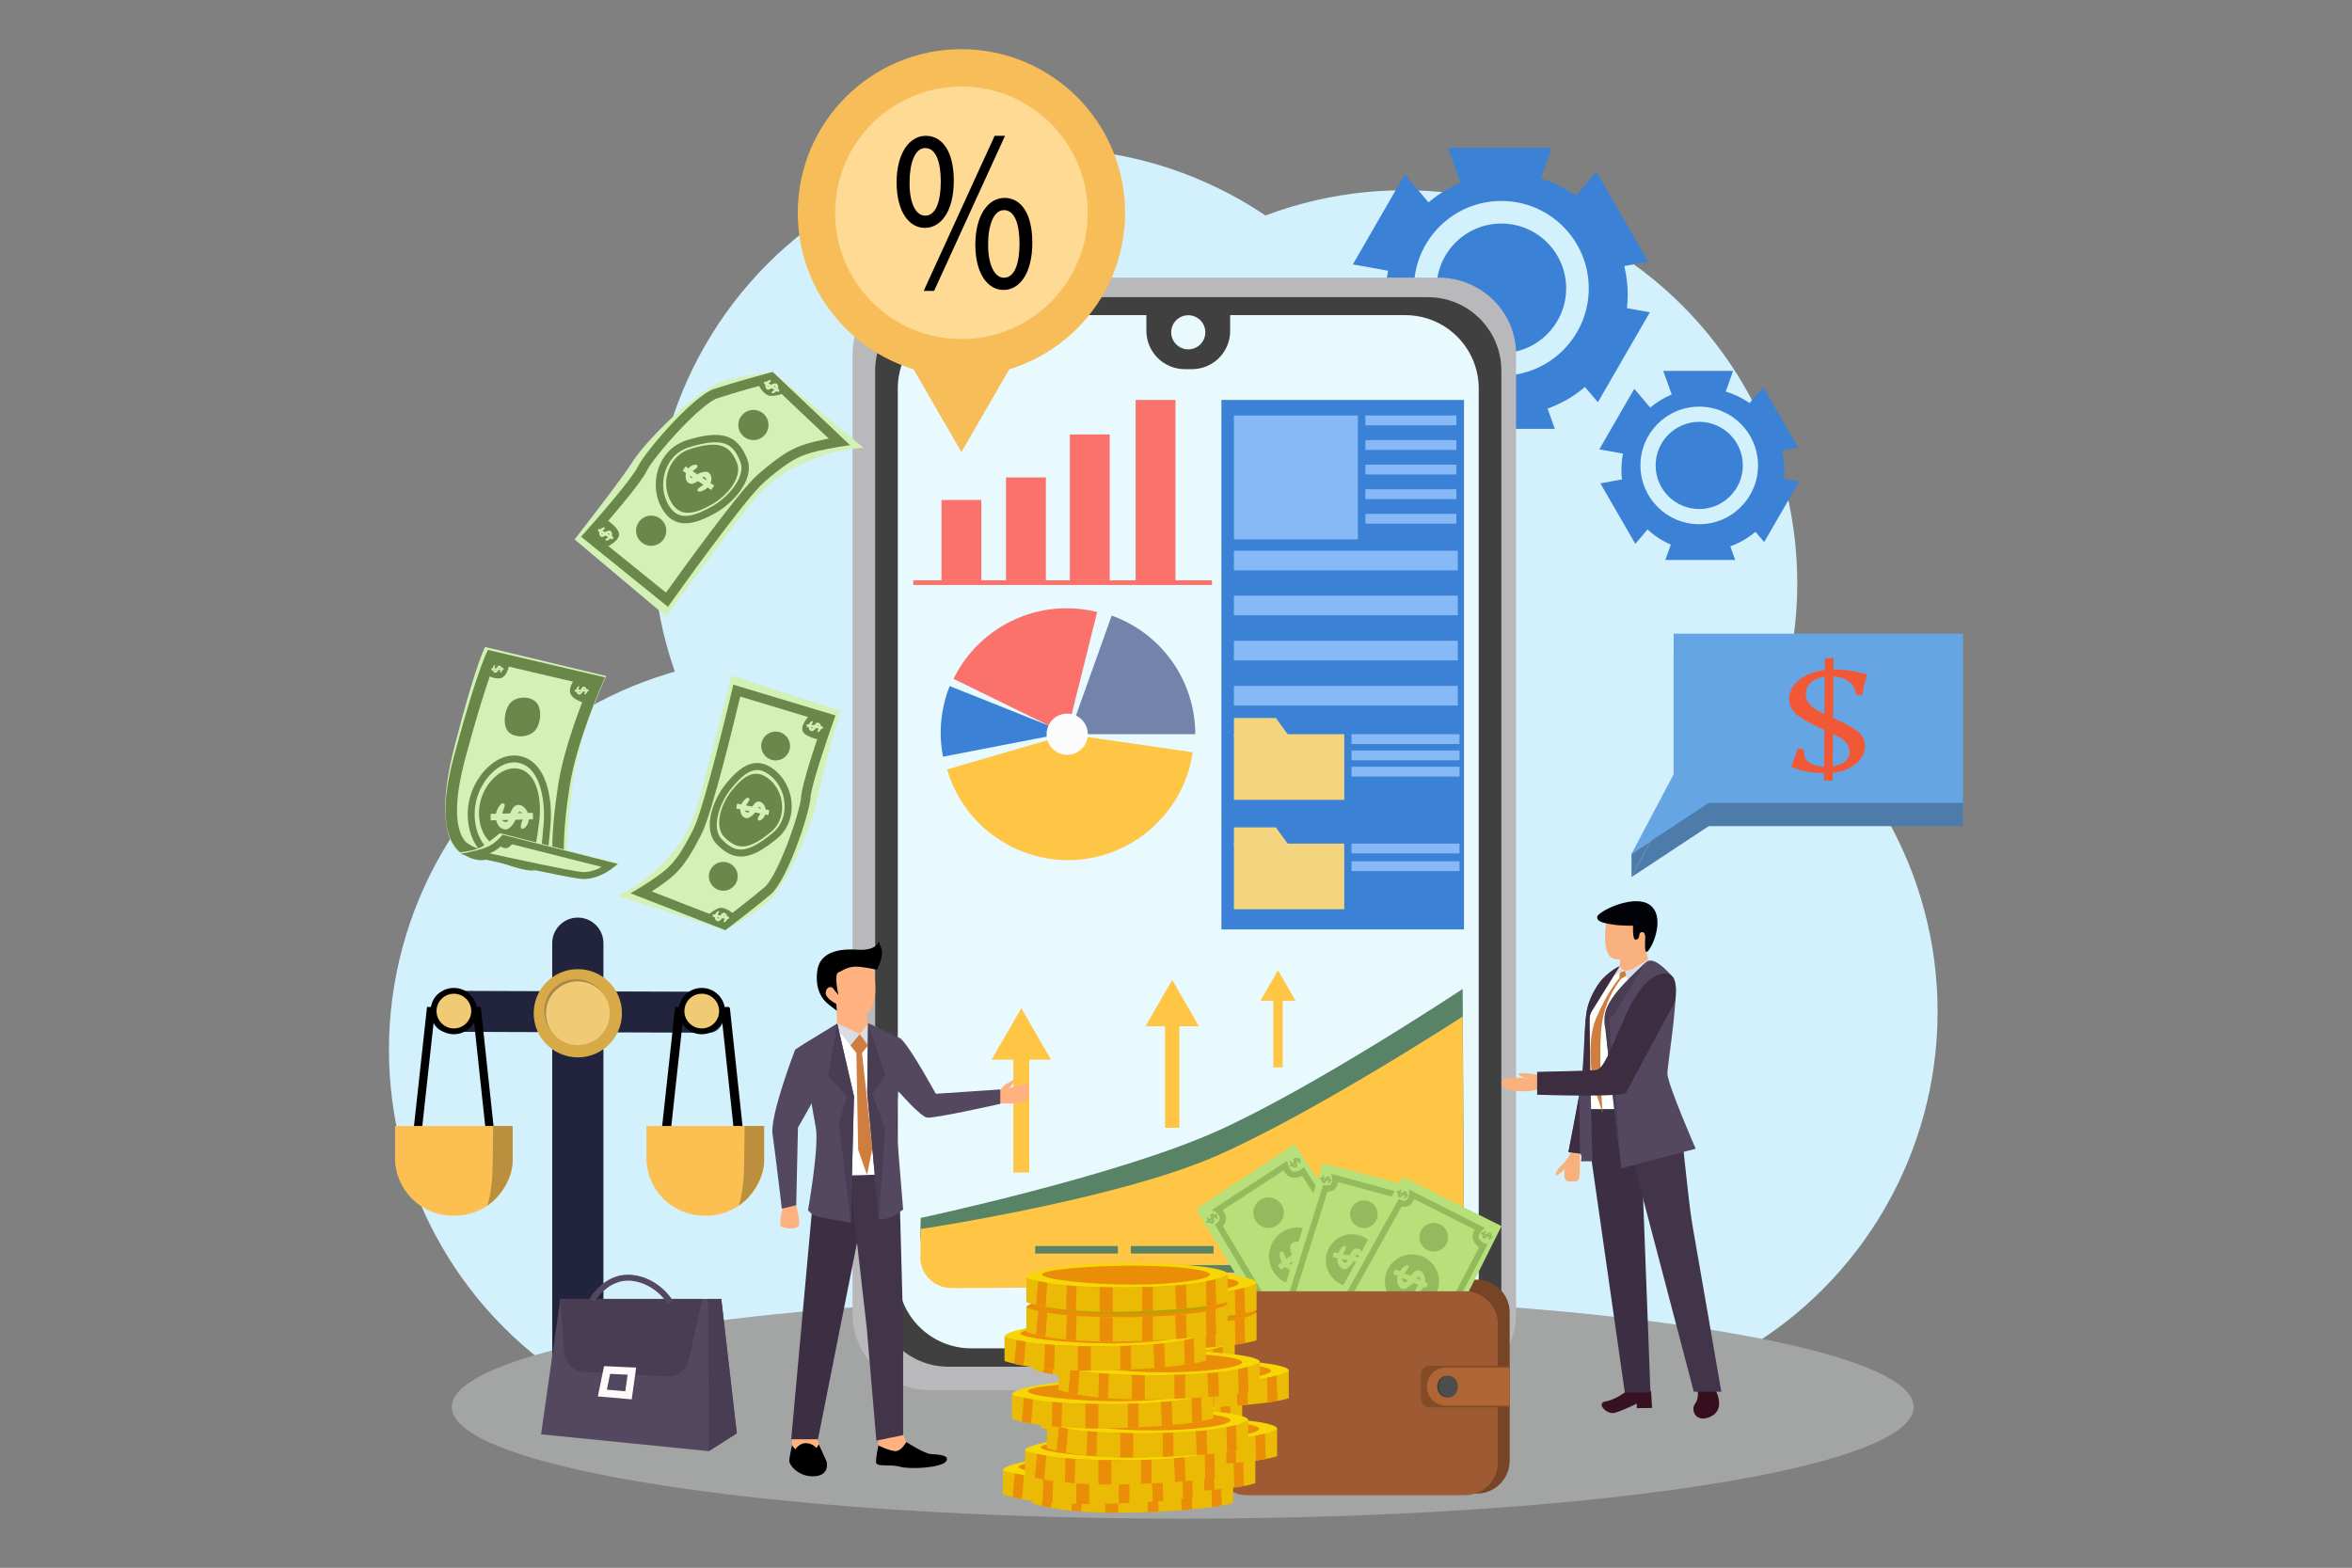 <svg xmlns="http://www.w3.org/2000/svg" enable-background="new 0 0 5320 3547" viewBox="0 0 5320 3547" id="finance-management">
    <rect x="0" y="0" width="5320" height="3547" fill="#808080" stroke="none"/>
    <rect width="5320" height="3547" fill="#FFF" stroke="#000" stroke-miterlimit="10" display="none"></rect>
    <circle cx="1769.02" cy="2374.96" r="889.24" fill="#D2F1FC"></circle>
    <circle cx="2365.6" cy="1225.04" r="889.24" fill="#D2F1FC"></circle>
    <circle cx="3176.03" cy="1319.65" r="889.24" fill="#D2F1FC"></circle>
    <circle cx="3493.42" cy="2288.78" r="889.24" fill="#D2F1FC"></circle>
    <path fill="#3B81D6" d="M3614.29,910.05l117.5-203.51l-51.76-9.38c1.1-9.99,1.68-20.13,1.68-30.42
						c0-22.33-2.68-44.04-7.72-64.82l54.31-9.85l-117.5-203.51l-45.74,53.99c-24.13-16.93-51.12-30.07-80.1-38.55l24.97-69.65
						h-234.99l28.46,79.38c-26.43,10.94-50.77,25.89-72.26,44.11l-53.58-63.24l-117.5,203.51l79.61,14.43
						c-3.52,17.51-5.37,35.63-5.37,54.18c0,11.06,0.66,21.96,1.93,32.67l-72.69,13.18l117.5,203.51l41.07-48.47
						c22.85,21.16,49.32,38.46,78.37,50.88l-18.57,51.79h234.99l-16.45-45.88c31.2-11.2,59.77-27.89,84.55-48.93L3614.29,910.05z"></path>
    <circle cx="3395.92" cy="652.34" r="197.71" fill="#D2F1FC"></circle>
    <circle cx="3395.92" cy="652.34" r="146.58" fill="#3B81D6"></circle>
    <path fill="#3B81D6" d="M3990.4,1226.35l79.04-136.91l-34.82-6.31c0.74-6.72,1.13-13.55,1.13-20.46
						c0-15.02-1.8-29.62-5.19-43.6l36.54-6.62l-79.04-136.91l-30.77,36.32c-16.23-11.39-34.39-20.23-53.88-25.93l16.8-46.85H3762.1
						l19.15,53.4c-17.78,7.36-34.15,17.42-48.61,29.67l-36.05-42.54l-79.04,136.91l53.56,9.71c-2.37,11.78-3.61,23.97-3.61,36.45
						c0,7.44,0.44,14.77,1.3,21.98l-48.9,8.87l79.04,136.91l27.63-32.61c15.37,14.23,33.18,25.87,52.72,34.23l-12.49,34.84h158.09
						l-11.07-30.86c20.99-7.53,40.21-18.76,56.88-32.91L3990.4,1226.35z"></path>
    <circle cx="3843.5" cy="1052.97" r="133.01" fill="#D2F1FC"></circle>
    <circle cx="3843.5" cy="1052.97" r="98.61" fill="#3B81D6"></circle>
    <path fill="#A3A4A4" d="M4328.62,3183.08c0,59.36-133.97,113.93-358.23,157.06c-302.89,58.23-770.47,95.59-1295.14,95.59
						c-545.53,0-1029.36-40.37-1330.49-102.63c-202.92-41.96-322.88-93.86-322.88-150.02c0-48.5,89.41-93.8,244.43-132.27
						c38.08-9.46,80.13-18.52,125.79-27.07c23.13-4.36,47.18-8.58,72.1-12.68c25.62-4.2,52.17-8.29,79.61-12.22
						c24.12-3.45,48.9-6.81,74.35-10.05c11.8-1.5,23.75-2.97,35.84-4.43c63.25-7.58,130.23-14.51,200.43-20.64
						c1.08-0.1,2.16-0.19,3.24-0.29c0.17-0.02,0.33-0.02,0.5-0.04c0.11-0.02,0.22-0.02,0.32-0.04c1.22-0.1,2.45-0.21,3.67-0.33
						c0.15,0,0.32-0.02,0.48-0.04c0.1,0,0.19,0,0.29-0.02c2.92-0.25,5.84-0.5,8.77-0.75c4.85-0.4,9.71-0.82,14.59-1.23
						c0.41-0.04,0.8-0.06,1.21-0.12c0.64-0.04,1.27-0.1,1.91-0.15c0.02,0.02,0.06,0,0.09,0c0.15,0,0.29-0.02,0.44-0.04
						c0.11,0,0.23-0.02,0.35-0.02c18.1-1.5,36.42-2.94,54.93-4.34c21.88-1.65,44.05-3.22,66.47-4.74h0.04
						c0.21,0,0.42-0.02,0.63-0.04c0.41-0.02,0.84-0.06,1.26-0.1c8.63-0.56,17.31-1.13,26.03-1.69h0.2
						c5.7-0.36,11.42-0.73,17.16-1.09h0.24c0.05,0,0.11,0,0.15-0.02c3.59-0.21,7.19-0.44,10.8-0.65c0.17,0,0.35-0.02,0.52-0.02
						c0.2-0.02,0.41-0.04,0.62-0.04c8.04-0.5,16.12-0.96,24.22-1.44h0.18c9.34-0.54,18.71-1.07,28.14-1.57
						c2.08-0.11,4.17-0.23,6.25-0.35c1.25-0.06,2.49-0.13,3.74-0.19c11.57-0.61,23.21-1.21,34.91-1.78
						c3.92-0.19,7.85-0.38,11.79-0.58c0.78-0.04,1.56-0.08,2.34-0.12c1.29-0.06,2.59-0.13,3.89-0.19c1.14-0.06,2.28-0.1,3.42-0.15
						c0.85-0.04,1.71-0.08,2.57-0.13c0.52-0.02,1.05-0.04,1.57-0.08c7.38-0.33,14.79-0.67,22.21-1c0.79-0.04,1.58-0.08,2.38-0.1
						c0.17-0.02,0.34-0.02,0.51-0.02c0.01-0.02,0.02-0.02,0.02-0.02c8.64-0.36,17.31-0.75,26.01-1.11c1.92-0.06,3.85-0.15,5.78-0.23
						h0.2c0,0,0,0,0.01,0c6.8-0.27,13.61-0.54,20.45-0.81c3.93-0.15,7.87-0.31,11.81-0.46c15.23-0.56,30.55-1.09,45.94-1.59
						c2.84-0.1,5.69-0.19,8.54-0.27c7.92-0.27,15.86-0.52,23.82-0.75c3.08-0.08,6.17-0.17,9.26-0.25c0.92-0.04,1.83-0.06,2.74-0.1
						c5.99-0.17,11.99-0.33,18-0.48c10.65-0.29,21.33-0.56,32.05-0.81c16.07-0.38,32.21-0.73,48.43-1.04c2.8-0.06,5.6-0.1,8.41-0.15
						c17.59-0.33,35.25-0.59,53.01-0.83c5.13-0.08,10.26-0.13,15.4-0.21c1.5,0,3-0.02,4.5-0.04c5.32-0.06,10.66-0.12,16-0.15
						c2.02-0.04,4.03-0.06,6.05-0.06c3.15-0.04,6.29-0.08,9.44-0.1c1.54-0.02,3.08-0.02,4.62-0.04c1.87-0.02,3.75-0.04,5.62-0.04
						c0.27,0,0.53,0,0.79-0.02c26.78-0.19,53.74-0.29,80.85-0.29c26.28,0,52.41,0.1,78.39,0.27c6.57,0.06,13.13,0.12,19.69,0.17
						c10.06,0.08,20.08,0.19,30.09,0.31c8,0.1,15.98,0.19,23.94,0.31c24.29,0.35,48.43,0.77,72.41,1.27
						c29.96,0.61,59.66,1.36,89.09,2.23c8.43,0.23,16.83,0.5,25.22,0.77c0.02,0,0.05,0,0.07,0.02c17.15,0.54,34.2,1.11,51.14,1.75
						c49.63,1.82,98.38,4.01,146.14,6.5c29.19,1.54,58.01,3.18,86.44,4.95c169.06,10.49,324.17,25.17,459.92,43.15
						c24.8,3.28,48.94,6.68,72.42,10.19c68.47,10.21,131.16,21.34,187.25,33.21C4213.26,3077.03,4328.62,3127.99,4328.62,3183.08z"></path>
    <path fill="#22243D" d="M1307,2075.92L1307,2075.92c-31.99,0-57.92,25.93-57.92,57.92v1038.34h115.83V2133.84
							C1364.91,2101.85,1338.98,2075.92,1307,2075.92z"></path>
    <path fill="#22243D" d="M1639.74,2290.18L1639.74,2290.18c0.09-25.58-15.58-46.37-34.99-46.44l-595.18-2.1
							c-19.42-0.07-35.23,20.61-35.32,46.19l0,0c-0.09,25.58,15.58,46.37,34.99,46.44l595.18,2.1
							C1623.84,2336.44,1639.65,2315.76,1639.74,2290.18z"></path>
    <circle cx="1307" cy="2292.35" r="99.8" fill="#D7AA47"></circle>
    <circle cx="1303.21" cy="2287.42" r="72.14" fill="#A6884C"></circle>
    <circle cx="1307" cy="2292.35" r="72.14" fill="#F0CA75"></circle>
    <path d="M926.97 2633.7l38.89-355.64h121.6l37.53 350.2L926.97 2633.7zM982.64 2296.78l-34.73 317.62 156.31-4.3-33.58-313.32H982.64zM1493.49 2632.09l38.54-352.47h118.8l37.2 347.12L1493.49 2632.09zM1546.02 2295.22l-35.08 320.79 159.79-4.39-33.91-316.4H1546.02z"></path>
    <path d="M1488.29,2633.7l38.89-355.64h121.6l37.53,350.2L1488.29,2633.7z M1543.96,2296.78l-34.73,317.62l156.31-4.3
							l-33.58-313.32H1543.96z"></path>
    <path fill="#FBBF52" d="M893.47,2547.35v72.05c0,72.27,58.59,130.86,130.86,130.86h4.41c72.27,0,130.86-58.59,130.86-130.86
								v-72.05H893.47z"></path>
    <path fill="#BC8F3E" d="M1115.5,2547.35l-0.98,78.97c0,72.27-12.68,101.64-12.68,101.64l14.58-11.41
								c49.07-47.92,43.19-97.15,43.19-97.15v-72.05H1115.5z"></path>
    <path fill="#FBBF52" d="M1462.22,2547.35v72.05c0,72.27,58.59,130.86,130.86,130.86h4.41c72.27,0,130.86-58.59,130.86-130.86
								v-72.05H1462.22z"></path>
    <path fill="#BC8F3E" d="M1684.25,2547.35l-0.98,78.97c0,72.27-12.68,101.64-12.68,101.64l14.58-11.41
								c49.07-47.92,43.19-97.15,43.19-97.15v-72.05H1684.25z"></path>
    <circle cx="1587.35" cy="2287.42" r="52.4"></circle>
    <circle cx="1587.35" cy="2287.42" r="39.26" fill="#F0CA75"></circle>
    <circle cx="1026.65" cy="2287.42" r="52.4"></circle>
    <circle cx="1026.65" cy="2287.42" r="39.26" fill="#F0CA75"></circle>
    <path fill="#B9B9BB" d="M3253.15,628.06H2104.45c-97.24,0-176.07,77.39-176.07,172.85v2171.41
									c0,95.46,78.83,172.85,176.07,172.85h1148.69c97.24,0,176.07-77.39,176.07-172.85V800.92
									C3429.21,705.45,3350.39,628.06,3253.15,628.06z"></path>
    <path fill="#404040" d="M3229.76,672.34H2145.71c-91.77,0-166.16,74.39-166.16,166.16v2087.36
									c0,91.77,74.39,166.16,166.16,166.16h1084.05c91.77,0,166.16-74.39,166.16-166.16V838.5
									C3395.92,746.73,3321.53,672.34,3229.76,672.34z"></path>
    <path fill="#E9FAFF" d="M3178.6,712.95h-981.72c-91.77,0-166.16,74.39-166.16,166.16v2005.16
									c0,91.77,74.39,166.16,166.16,166.16h981.72c91.77,0,166.16-74.39,166.16-166.16V879.11
									C3344.76,787.35,3270.37,712.95,3178.6,712.95z"></path>
    <path fill="#404040" d="M2592.99,691.17v56.99c0,48.06,38.96,87.03,87.03,87.03h16.11c47.7,0,86.36-38.67,86.36-86.36
									v-57.66H2592.99z"></path>
    <circle cx="2687.74" cy="751.79" r="38.59" fill="#E9FAFF"></circle>
    <rect width="675.66" height="10.62" x="2065.7" y="1312.87" fill="#FB716B"></rect>
    <rect width="90.13" height="181.74" x="2129.57" y="1131.13" fill="#FB716B"></rect>
    <rect width="90.13" height="232.7" x="2275.47" y="1080.17" fill="#FB716B"></rect>
    <rect width="90.13" height="329.93" x="2419.91" y="982.94" fill="#FB716B"></rect>
    <rect width="90.13" height="417.02" x="2568.68" y="904.83" fill="#FB716B"></rect>
    <path fill="#588367" d="M2082.54,2755.37c0,0,440.26-93.92,667.05-194.94c219.13-97.6,558.83-323.11,558.83-323.11
									l2.97,551.47c0.21,38.57-30.88,70.01-69.45,70.24l-1089.13,6.48c-39.52,0.24-71.56-32-71.08-71.52L2082.54,2755.37z"></path>
    <path fill="#FFC645" d="M2082.54,2780.43c0,0,440.26-65.86,667.05-164.66c219.13-95.46,558.83-316.01,558.83-316.01
									l2.97,539.35c0.21,37.72-30.88,68.47-69.45,68.7l-1089.13,6.34c-39.52,0.23-71.56-31.29-71.08-69.95L2082.54,2780.43z"></path>
    <rect width="187.15" height="16.87" x="2341.5" y="2819.04" fill="#588367"></rect>
    <rect width="187.15" height="16.87" x="2445.82" y="2862.08" fill="#588367"></rect>
    <rect width="187.15" height="16.87" x="2557.81" y="2819.04" fill="#588367"></rect>
    <rect width="187.15" height="16.87" x="2665.19" y="2862.08" fill="#588367"></rect>
    <rect width="187.15" height="16.87" x="2883.03" y="2862.08" fill="#588367"></rect>
    <rect width="187.15" height="16.87" x="2769.51" y="2819.04" fill="#588367"></rect>
    <rect width="187.15" height="16.87" x="2988.88" y="2819.04" fill="#588367"></rect>
    <rect width="36.07" height="271.85" x="2292.05" y="2380.78" fill="#FFC645"></rect>
    <polygon fill="#FFC645" points="2310.15 2280.96 2377.36 2397.45 2242.87 2397.42"></polygon>
    <rect width="32.46" height="244.61" x="2635.13" y="2306.81" fill="#FFC645"></rect>
    <polygon fill="#FFC645" points="2651.41 2216.99 2711.89 2321.81 2590.88 2321.78"></polygon>
    <rect width="21.33" height="160.73" x="2880.03" y="2254.15" fill="#FFC645"></rect>
    <polygon fill="#FFC645" points="2890.73 2195.13 2930.47 2264.01 2850.96 2263.98"></polygon>
    <rect width="548.68" height="1197.87" x="2762.73" y="904.83" fill="#3B81D6"></rect>
    <rect width="280.38" height="280.38" x="2791.03" y="939.98" fill="#87B9F6"></rect>
    <rect width="506.29" height="44.41" x="2791.03" y="1245.99" fill="#87B9F6"></rect>
    <rect width="506.29" height="44.41" x="2791.03" y="1449.69" fill="#87B9F6"></rect>
    <rect width="244.33" height="22.21" x="3056.99" y="1661.02" fill="#87B9F6"></rect>
    <rect width="244.33" height="22.21" x="3056.99" y="1697.87" fill="#87B9F6"></rect>
    <rect width="244.33" height="22.21" x="3056.99" y="1734.72" fill="#87B9F6"></rect>
    <rect width="244.33" height="22.21" x="3056.99" y="1908.47" fill="#87B9F6"></rect>
    <rect width="244.33" height="22.21" x="3056.99" y="1948.53" fill="#87B9F6"></rect>
    <rect width="205.7" height="22.21" x="3088.41" y="939.98" fill="#87B9F6"></rect>
    <rect width="205.7" height="22.21" x="3088.41" y="995.61" fill="#87B9F6"></rect>
    <rect width="205.7" height="22.21" x="3088.41" y="1051.23" fill="#87B9F6"></rect>
    <rect width="205.7" height="22.21" x="3088.41" y="1106.86" fill="#87B9F6"></rect>
    <rect width="205.7" height="22.21" x="3088.41" y="1162.48" fill="#87B9F6"></rect>
    <rect width="249.55" height="148.56" x="2791.03" y="1661.02" fill="#F4D47F"></rect>
    <polygon fill="#F4D47F" points="2915.81 1665.74 2885.99 1624.33 2791.03 1624.33 2791.03 1665.74"></polygon>
    <rect width="249.55" height="148.56" x="2791.03" y="1908.47" fill="#F4D47F"></rect>
    <polygon fill="#F4D47F" points="2915.81 1913.2 2885.99 1871.78 2791.03 1871.78 2791.03 1913.2"></polygon>
    <g>
        <rect width="506.29" height="44.41" x="2791.03" y="1347.61" fill="#87B9F6"></rect>
    </g>
    <g>
        <rect width="506.29" height="44.41" x="2791.03" y="1551.77" fill="#87B9F6"></rect>
    </g>
    <g>
        <path fill="#3B81D6" d="M2412.74,1657.75l-279.77,54.16c-3.45-17.85-5.19-35.98-5.19-54.16c0-36.17,6.89-72.01,20.29-105.61
							L2412.74,1657.75z"></path>
        <path fill="#7284AA" d="M2418.62,1661.02l95.9-268.34c55.33,19.77,103.21,56.18,137.05,104.21s52.01,105.37,52.01,164.13
							H2418.62z"></path>
        <path fill="#FFC645" d="M2415.83,1661.02l282.02,40.86c-20.21,139.5-141.06,244.1-282.02,244.1
							c-126.35,0-238.32-84.03-273.62-205.35L2415.83,1661.02z"></path>
        <path fill="#FB716B" d="M2412.74,1661.02l-255.96-125.25c47.75-97.58,147.32-159.71,255.96-159.71
							c23.25,0,46.42,2.85,68.98,8.48L2412.74,1661.02z"></path>
        <circle cx="2413.91" cy="1661.02" r="46.62" fill="#FCFCFC"></circle>
    </g>
    <g>
        <path fill="#F8B17C" d="M3493.42,2433.58c0,0-62.01-10.68-58.24-2.83s27.63,10.05,27.63,10.05s-67.51-10.68-66.88,10.05
					s62.17,19.78,75.04,15.7s22.45-8.48,22.45-8.48V2433.58z"></path>
        <polygon fill="#F8B17C" points="3721.73 2143.18 3728 2171.57 3663.65 2215.15 3663.65 2186.14 3665.77 2160.5"></polygon>
        <path fill="#361122" d="M3679.98,3146.84c0,0-26.24,20.3-48.52,23.76c-22.28,3.47,2.97,30.69,20.79,25.74
					c17.82-4.95,50-20.79,50-20.79v10.15l34.53-0.37l-2.23-38.49H3679.98z"></path>
        <path fill="#350F1E" d="M3839.96,3146.84c0,0,3.59,16.62-6.29,29.64s1.8,44.46,35.93,28.29c34.13-16.17,11.68-57.93,11.68-57.93
					H3839.96z"></path>
        <path fill="#F8B17C" d="M3553.71,2606.16c0,0-9.49,20.04-20.04,28.47c-10.55,8.44-17.58,23.9-13.01,24.61
					c4.57,0.7,18.28-14.76,18.28-14.76s-4.92,28.12,8.79,28.12s22.5,4.22,24.61-10.19c2.11-14.41,1.05-56.24,1.05-56.24H3553.71z"></path>
        <polygon fill="#3C2E43" points="3675.17 3150.24 3733.17 3150.24 3708.91 2509.07 3583.42 2509.07"></polygon>
        <path fill="#423549" d="M3663.65,2510.65l167.57,638h62.22c0,0-56.46-327.56-65.38-377.12
					c-8.92-49.56-29.39-260.88-29.39-260.88H3663.65z"></path>
        <path fill="#FDFFFB" d="M3663.65,2186.14c0,0,7.73,18.28,31.17,5.39s32.11-19.92,32.11-19.92s-83.9,100.3-89.05,142.95
					c-5.16,42.65,11.25,194.51,11.25,194.51h-61.4c0,0-7.5-198.26,6.09-222.16C3607.41,2263.01,3663.65,2186.14,3663.65,2186.14z"></path>
        <path fill="#CF7E3F" d="M3682.18,2205.43l-15.12,8.79c0,0-36.56,41.48-44.29,106.51c-7.73,65.03,2.11,196.85,2.11,196.85
					l-19.33-58.35c0,0-21.44-94.56,4.92-156.07c26.36-61.52,52.26-90.11,52.26-90.11l1.29-12.89l11.47-4.5L3682.18,2205.43z"></path>
        <path fill="#DADDE7" d="M3677.58,2204.95l4.23,14.79l51.32-46.68c0,0-2.33-0.79-5.14-1.49c-2.81-0.7-31.53,21.41-42.2,23.66
					c-8.54,1.8-10.31,0.38-10.31,0.38L3677.58,2204.95z"></path>
        <path fill="#544760" d="M3667.47,2643.11l168.03-44.29c0,0-63.98-146.23-63.98-170.13c0-23.9,30.93-197.55,12.65-217.94
					c-18.28-20.39-46.4-48.86-61.87-33.04c-15.47,15.82-89.29,79.09-91.39,118.46C3628.81,2335.54,3667.47,2643.11,3667.47,2643.11z
					">        </path>
        <path fill="#483D52" d="M3722.12,2177.51l-71.43,118.61l-11.13,7.88l27.72,338.91l-36.64-318.93c0,0-6.53-21.96,5.33-46.88
					c11.86-24.92,31.03-44.54,37.26-51.19C3679.46,2219.28,3722.12,2177.51,3722.12,2177.51z"></path>
        <path fill="#544760" d="M3663.65,2186.14c0,0-66.88,88.16-68.29,117.21c-1.41,29.06,6.56,323.86,6.56,323.86h-25.78
					c0,0,3.28-15-2.34-17.34c-5.62-2.34-26.25-3.28-26.25-3.28s37.5-170.6,36.79-248.64c-0.7-78.04,12.89-110.85,38.67-139.67
					C3648.8,2189.47,3663.65,2186.14,3663.65,2186.14z"></path>
        <path fill="#3C2E40" d="M3476.85,2424.93v51.67c0,0,194.53,6.96,201.21-4.99c6.68-11.95,111.08-206.69,111.08-206.69
					s9.49-53.43-14.41-61.16s-61.87,13.01-98.42,95.26c-36.56,82.25-48.86,120.22-67.84,121.98
					C3589.48,2422.75,3476.85,2424.93,3476.85,2424.93z"></path>
        <path fill="#DADDE7" d="M3650.88,2206.73l13.09-6.05l11.52-5.03c0,0-8.74-2.01-11.83-9.51c0,0-7.89,5.8-9.3,12.13
					C3652.95,2204.6,3650.88,2206.73,3650.88,2206.73z"></path>
        <polygon fill="#3C2E40" points="3573.81 2609.88 3571.84 2478.38 3547.56 2606.6"></polygon>
        <path fill="#3C2E40" d="M3579.82,2422.25l17.07-0.6l-1.52-118.3c0,0,0.45-5.82,2.62-11.41l65.67-105.8
					c0,0-36.1,15.84-53.16,48.05c-17.07,32.21-21.26,43.14-23.41,67.91C3584.93,2326.87,3579.82,2422.25,3579.82,2422.25z"></path>
        <path fill="#F8B17C" d="M3723.37,2149.9c0,0-35.99,25.51-70.23,19.87c-34.24-5.64-19.72-87.44-19.72-87.44
									s37.58-19.84,59.07-17.02c21.49,2.82,10.53,42.22,10.53,42.22s4.25-5.38,14.99-3.71
									C3728.74,2105.49,3723.37,2149.9,3723.37,2149.9z"></path>
        <path fill="#000207" d="M3693.81,2094.29c0,0-1.63,31.06,5.47,31.53c5.53,0.37,8.12-3.62,9.04-12.22
									c0.61-5.61,9.37-6.64,11.55-1.48c0.89,2.09,1.46,4.78,1.46,8.25c0,15.51-4.03,49.35,11.41,23.97
									c15.44-25.38,30.22-83.18-7.39-100.81c-37.6-17.62-111.35,18.92-112.69,30.91c-1.34,11.98,19.67,14.62,37.13,17.44
									C3667.26,2094.7,3693.81,2094.29,3693.81,2094.29z"></path>
    </g>
    <g>
        <path fill="#774426" d="M3340.33,2895h-513.2c-41.12,0-74.45,33.33-74.45,74.45v335.08c0,41.12,33.33,74.45,74.45,74.45h513.2
						c41.12,0,74.45-33.33,74.45-74.45v-335.08C3414.78,2928.33,3381.45,2895,3340.33,2895z"></path>
        <polygon fill="#B7E07A" points="2705.34 2735.43 2928.02 2588.31 3170.91 2956.98 2933.72 3110.82"></polygon>
        <path fill="#93BA5D" d="M2946.67,3103.65l-198.77-333.1l5.03-3.76c0.05-0.04,7.87-6.22,6.1-12.1
							c-2.37-7.9-8.29-11.75-8.35-11.79l-9.53-5.73l170.24-111.1l2.32,9.58c0.03,0.12,3.86,14.47,12.49,14.73
							c10.86,0.28,16.53-4.48,16.76-4.68l6.14-5.78l4.44,7.19l205.26,323.24L2946.67,3103.65z M2765.96,2773.62l185.37,310.65
							l188.21-118.26l-194.05-305.59c-4.47,2.13-11.04,4.16-19.7,3.89c-11.08-0.33-18.27-8.47-22.29-16.44l-137.94,90.02
							c2.57,3.12,5.19,7.35,6.82,12.8C2775.14,2759.89,2770.78,2768.2,2765.96,2773.62z"></path>
        <circle cx="2935.57" cy="2842.32" r="65.24" fill="#93BA5D"></circle>
        <circle cx="2869.32" cy="2743.47" r="34.55" fill="#93BA5D"></circle>
        <path fill="#B5DE78" d="M2943.35,2823.74c3.74,2.71,6.61,6.57,8.26,10.89c2.09,5.47,6.15,14.12,10.58,13.06
									c6.42-1.54,5.04-21.33-10.89-32.54c-15.93-11.21-37.93-7.15-32.44,13.47s14.94,26.26,9.51,30.31
									c-5.42,4.05-12.93,4.12-19.79-12.88s-8.41-16.31-12.5-14s-0.62,26.06,14.47,36.93s24.41,6.19,28.92,2.49
									c4.52-3.7,4.82-20.84-0.57-30.8c-5.39-9.96-7.7-16.18-3.75-18.67C2937.56,2820.48,2940.62,2821.76,2943.35,2823.74z"></path>
        <rect width="86.33" height="12.43" x="2885.07" y="2835.69" fill="#B5DE78" transform="rotate(-36.726 2928.184 2841.853)"></rect>
        <path fill="#93BA5D" d="M2746.17,2750.51c1.27,0.92,2.24,2.23,2.8,3.69c0.71,1.86,2.09,4.79,3.59,4.43
									c2.18-0.52,1.71-7.23-3.69-11.03c-5.4-3.8-12.86-2.43-11,4.57c1.86,6.99,5.06,8.9,3.23,10.28c-1.84,1.37-4.38,1.4-6.71-4.37
									s-2.85-5.53-4.24-4.75c-1.39,0.78-0.21,8.84,4.91,12.52c5.12,3.68,8.27,2.1,9.81,0.84s1.64-7.06-0.19-10.44
									c-1.83-3.38-2.61-5.49-1.27-6.33C2744.2,2749.41,2745.24,2749.84,2746.17,2750.51z"></path>
        <rect width="29.27" height="4.21" x="2726.41" y="2754.56" fill="#93BA5D" transform="rotate(-36.726 2740.996 2756.622)"></rect>
        <path fill="#93BA5D" d="M2934.33,2624.07c1.25,0.91,2.21,2.2,2.76,3.65c0.7,1.83,2.06,4.72,3.54,4.37
									c2.15-0.51,1.69-7.14-3.64-10.89c-5.33-3.75-12.69-2.39-10.86,4.51s5,8.79,3.18,10.14c-1.81,1.35-4.33,1.38-6.62-4.31
									s-2.81-5.46-4.18-4.69c-1.37,0.77-0.21,8.72,4.84,12.36c5.05,3.63,8.17,2.07,9.68,0.83s1.61-6.97-0.19-10.31
									c-1.81-3.33-2.58-5.41-1.25-6.25C2932.39,2622.98,2933.42,2623.41,2934.33,2624.07z"></path>
        <rect width="28.89" height="4.16" x="2914.83" y="2628.06" fill="#93BA5D" transform="rotate(-36.726 2929.224 2630.1)"></rect>
        <polygon fill="#B7E07A" points="2991.5 2631.28 3225.27 2693.18 3122.37 3079.74 2875.31 3012.08"></polygon>
        <path fill="#93BA5D" d="M3106.48,3080.44l-219.33-63.48l105.82-336.47l6.15,1.25c0.04,0.01,8.54,1.42,11.18-2.87
							c3.78-6.16,2.86-12.23,2.85-12.29l-2.06-10.92l179.69,48.67l-5.61,8.11c-0.06,0.09-7.18,10.92-2.46,16.54
							c6.18,7.37,12.58,8.25,12.85,8.28l8.4,0.74l-2.43,8.09L3106.48,3080.44z M2904.71,3007.54l192.19,55.62l89.34-314.31
							c-4.14-1.82-9.32-5.08-14.22-10.93c-6.45-7.69-5.52-17.36-2.69-24.97l-142.67-38.64c-0.63,3.54-1.93,7.67-4.51,11.85
							c-4.59,7.47-12.79,9.68-19.46,9.79L2904.71,3007.54z"></path>
        <circle cx="3058.03" cy="2851.44" r="59.11" fill="#93BA5D"></circle>
        <circle cx="3084.93" cy="2747.03" r="31.3" fill="#93BA5D"></circle>
        <path fill="#B5DE78" d="M3075.28,2845.5c0.43,4.17-0.46,8.43-2.39,12.16c-2.44,4.72-5.84,12.67-2.45,15.03
									c4.91,3.42,17.47-9.45,15.44-26.98s-18.03-29.97-28.67-13.82c-10.64,16.15-8.76,25.94-14.76,24.71s-10.58-6.26-3.22-21.15
									c7.36-14.89,5.96-15.52,1.93-16.89c-4.02-1.37-18,15.3-16.25,32.05s10.53,20.24,15.76,21.06c5.22,0.83,17-9.3,20.49-18.96
									s6.3-14.96,10.37-13.79C3073.99,2839.62,3074.97,2842.46,3075.28,2845.5z"></path>
        <rect width="11.26" height="78.22" x="3048.26" y="2807.11" fill="#B5DE78" transform="rotate(-78.44 3054.041 2846.278)"></rect>
        <path fill="#93BA5D" d="M3005.92,2667.98c0.14,1.41-0.16,2.86-0.81,4.12c-0.83,1.6-1.98,4.3-0.83,5.1
									c1.66,1.16,5.92-3.2,5.24-9.15s-6.11-10.16-9.72-4.69c-3.61,5.47-2.97,8.79-5,8.38c-2.04-0.42-3.59-2.12-1.09-7.17
									c2.5-5.05,2.02-5.26,0.66-5.73c-1.36-0.47-6.1,5.19-5.51,10.87c0.59,5.68,3.57,6.86,5.34,7.14
									c1.77,0.28,5.76-3.15,6.95-6.43c1.18-3.27,2.14-5.07,3.52-4.68C3005.48,2665.99,3005.82,2666.95,3005.92,2667.98z"></path>
        <rect width="3.82" height="26.52" x="2996.76" y="2654.97" fill="#93BA5D" transform="rotate(-78.44 2998.818 2668.277)"></rect>
        <path fill="#93BA5D" d="M3204.89,2719.01c0.14,1.39-0.15,2.82-0.8,4.07c-0.82,1.58-1.95,4.24-0.82,5.03
									c1.64,1.14,5.84-3.16,5.17-9.03s-6.03-10.03-9.59-4.62c-3.56,5.4-2.93,8.68-4.94,8.27s-3.54-2.1-1.08-7.08
									c2.46-4.98,1.99-5.19,0.65-5.65c-1.35-0.46-6.02,5.12-5.44,10.72c0.59,5.61,3.52,6.77,5.27,7.05
									c1.75,0.28,5.69-3.11,6.86-6.34c1.17-3.23,2.11-5.01,3.47-4.61C3204.46,2717.04,3204.79,2717.99,3204.89,2719.01z"></path>
        <rect width="3.77" height="26.17" x="3195.85" y="2706.16" fill="#93BA5D" transform="rotate(-78.44 3197.892 2719.298)"></rect>
        <g>
            <polygon fill="#B7E07A" points="3172.49 2662.21 3396.3 2773.85 3211.15 3143.85 2975.08 3023.59"></polygon>
            <path fill="#93BA5D" d="M3194.81,3140.9l-208.44-109.99l177.41-318.25l5.77,2.47c0.05,0.02,8.45,3.35,12.19-0.63
							c5.2-5.53,5.52-11.82,5.53-12.09l0.44-10.82l9.67,4.8l161.25,81.57l-7.13,6.81c-0.08,0.08-9.69,9.68-6,16.52
							c4.77,8.86,11.15,11.1,11.42,11.19l8.07,2.42l-4.01,7.44L3194.81,3140.9z M3005.48,3025.24l183.45,96.8l156.5-300.05
							c-3.82-2.68-8.44-7.07-12.22-14.09c-4.93-9.14-1.87-18.76,2.64-25.83l-136.88-69.24c-1.36,3.49-3.55,7.47-7.1,11.23
							c-6.2,6.59-14.97,7.06-21.7,5.73L3005.48,3025.24z"></path>
            <circle cx="3193.78" cy="2899.13" r="61.14" fill="#93BA5D"></circle>
            <circle cx="3242.89" cy="2799.02" r="32.38" fill="#93BA5D"></circle>
            <path fill="#B5DE78" d="M3212.5,2896.73c-0.44,4.31-2.23,8.44-4.96,11.81c-3.46,4.27-8.57,11.61-5.63,14.71
									c4.26,4.49,19.67-5.91,21.29-24.1s-11.99-34.13-26.15-20c-14.16,14.13-14.3,24.44-20.12,21.94
									c-5.83-2.5-9.41-8.56,1.16-22.1c10.57-13.54,9.28-14.47,5.5-16.71s-21.44,11.72-23.17,29.06
									c-1.73,17.34,6.43,22.7,11.55,24.63s19.17-5.86,24.72-14.91s9.51-13.84,13.39-11.8
									C3212.42,2890.5,3212.82,2893.59,3212.5,2896.73z"></path>
            <rect width="11.65" height="80.9" x="3184.85" y="2852.53" fill="#B5DE78" transform="rotate(-66.765 3190.585 2892.953)"></rect>
            <path fill="#93BA5D" d="M3179.41,2702.4c-0.15,1.46-0.76,2.86-1.68,4.01c-1.17,1.45-2.9,3.94-1.91,4.99
									c1.44,1.52,6.67-2,7.22-8.17s-4.07-11.57-8.86-6.78c-4.8,4.79-4.85,8.29-6.82,7.44c-1.97-0.85-3.19-2.9,0.39-7.49
									s3.15-4.91,1.86-5.66c-1.28-0.76-7.27,3.97-7.86,9.85s2.18,7.7,3.92,8.35c1.74,0.65,6.5-1.99,8.38-5.06s3.23-4.69,4.54-4
									C3179.38,2700.29,3179.52,2701.34,3179.41,2702.4z"></path>
            <rect width="3.95" height="27.43" x="3170.03" y="2687.42" fill="#93BA5D" transform="rotate(-66.765 3171.922 2701.108)"></rect>
            <path fill="#93BA5D" d="M3370.26,2795.74c-0.15,1.44-0.75,2.82-1.66,3.95c-1.16,1.43-2.87,3.89-1.88,4.92
									c1.43,1.5,6.58-1.98,7.12-8.06c0.54-6.08-4.01-11.42-8.75-6.69c-4.74,4.73-4.78,8.18-6.73,7.34s-3.15-2.86,0.39-7.4
									c3.54-4.53,3.11-4.84,1.84-5.59s-7.17,3.92-7.75,9.72s2.15,7.6,3.86,8.24c1.71,0.65,6.41-1.96,8.27-4.99
									s3.18-4.63,4.48-3.95C3370.23,2793.66,3370.37,2794.69,3370.26,2795.74z"></path>
            <rect width="3.9" height="27.07" x="3361.01" y="2780.95" fill="#93BA5D" transform="rotate(-66.765 3362.866 2794.464)"></rect>
        </g>
        <g>
            <path fill="#9E5A33" d="M3313.58,2921.26h-493.14c-41.12,0-74.45,33.33-74.45,74.45v312.57c0,41.12,33.33,74.45,74.45,74.45
						h493.14c41.12,0,74.45-33.33,74.45-74.45v-312.57C3388.03,2954.59,3354.69,2921.26,3313.58,2921.26z"></path>
        </g>
        <g>
            <path fill="#834C27" d="M3233.4,3183.89h181.38v-93.8H3233.4c-10.64,0-19.26,8.62-19.26,19.26v55.28
						C3214.14,3175.26,3222.76,3183.89,3233.4,3183.89z"></path>
        </g>
        <g>
            <path fill="#AF6534" d="M3270.66,3093.84c-23.83,0-43.15,19.32-43.15,43.15v0c0,23.83,19.32,43.15,43.15,43.15h144.12v-86.29
						H3270.66z"></path>
        </g>
        <g>
            <ellipse cx="3272.66" cy="3136.99" fill="#3A3A3A" rx="21.74" ry="24.39"></ellipse>
        </g>
        <g>
            <ellipse cx="3276" cy="3136.99" fill="#4D4D4D" rx="21.74" ry="24.39"></ellipse>
        </g>
    </g>
    <g>
        <path fill="#F6D605" d="M2789.27,3337.43c0,14.22-104.32,30.01-229.03,30.01c-124.71,0-226.39-7.9-226.39-22.11
										s104.9-33.64,229.61-33.64S2789.27,3323.21,2789.27,3337.43z"></path>
        <path fill="#EA8D07" d="M2749.13,3338.08c0,10.99-79.06,22.87-175.5,22.87c-96.44,0-204.02-11.88-204.02-22.87
										c0-10.99,108.46-19.91,204.9-19.91C2670.95,3318.18,2749.13,3327.09,2749.13,3338.08z"></path>
        <path fill="#EBBA05" d="M2333.85,3345.32c0,0,53.09,24.77,240.44,21.94c186.11-2.82,214.99-29.84,214.99-29.84v62.3
										c0,0-34.75,16.08-212.79,21.85c-177.69,5.76-242.63-20.97-242.63-20.97V3345.32z"></path>
        <polygon fill="#EA8D07" points="2425.36 3362.52 2423.8 3417.69 2445.86 3419.6 2447.61 3364.36"></polygon>
        <polygon fill="#EA8D07" points="2761.64 3348.74 2763.63 3406.14 2741.46 3409.68 2740.12 3353.74"></polygon>
        <polygon fill="#EA8D07" points="2694.91 3360.95 2696.84 3414.69 2673.03 3416.65 2670.65 3362.87"></polygon>
        <polygon fill="#EA8D07" points="2620.16 3365.98 2620.16 3419.6 2595.96 3420.88 2595.96 3366.81"></polygon>
        <polygon fill="#EA8D07" points="2499.81 3366.88 2499.81 3422.39 2529.13 3422.39 2529.13 3367.44"></polygon>
        <path fill="#EA8D07" d="M2361,3353.11l-5.04,53.9c0,0,20.85,4.28,21.08,4.32c0.23,0.04,4.52-54.35,4.52-54.35L2361,3353.11z"></path>
        <path fill="#F6D605" d="M2839.45,3293.13c0,14.22-104.32,30.01-229.03,30.01c-124.71,0-226.39-7.9-226.39-22.11
										s104.9-33.64,229.61-33.64S2839.45,3278.91,2839.45,3293.13z"></path>
        <path fill="#EA8D07" d="M2799.3,3293.78c0,10.99-79.06,22.87-175.5,22.87c-96.44,0-204.02-11.88-204.02-22.87
										c0-10.99,108.46-19.91,204.9-19.91C2721.12,3273.88,2799.3,3282.79,2799.3,3293.78z"></path>
        <path fill="#EBBA05" d="M2384.02,3301.02c0,0,53.09,24.77,240.44,21.94c186.11-2.82,214.99-29.83,214.99-29.83v62.3
										c0,0-34.75,16.08-212.79,21.85c-177.69,5.76-242.63-20.97-242.63-20.97V3301.02z"></path>
        <polygon fill="#EA8D07" points="2475.53 3318.22 2473.97 3373.39 2496.03 3375.3 2497.78 3320.06"></polygon>
        <polygon fill="#EA8D07" points="2811.82 3304.44 2813.8 3361.84 2791.63 3365.38 2790.29 3309.44"></polygon>
        <polygon fill="#EA8D07" points="2745.08 3316.65 2747.02 3370.39 2723.2 3372.35 2720.82 3318.57"></polygon>
        <polygon fill="#EA8D07" points="2670.34 3321.68 2670.34 3375.3 2646.14 3376.58 2646.14 3322.51"></polygon>
        <polygon fill="#EA8D07" points="2549.98 3322.58 2549.98 3378.09 2579.3 3378.09 2579.3 3323.14"></polygon>
        <path fill="#EA8D07" d="M2411.17,3308.81l-5.04,53.9c0,0,20.85,4.28,21.08,4.32c0.23,0.04,4.52-54.35,4.52-54.35
								L2411.17,3308.81z"></path>
        <g>
            <path fill="#F6D605" d="M2888.73,3232.09c0,14.22-104.32,30.01-229.03,30.01c-124.71,0-226.39-7.9-226.39-22.11
										s104.9-33.64,229.61-33.64S2888.73,3217.88,2888.73,3232.09z"></path>
            <path fill="#EA8D07" d="M2848.59,3232.75c0,10.99-79.06,22.87-175.5,22.87c-96.44,0-204.02-11.88-204.02-22.87
										c0-10.99,108.46-19.91,204.9-19.91C2770.41,3212.84,2848.59,3221.75,2848.59,3232.75z"></path>
            <path fill="#EBBA05" d="M2433.31,3239.99c0,0,53.09,24.77,240.44,21.94c186.11-2.82,214.99-29.83,214.99-29.83v62.3
										c0,0-34.75,16.08-212.79,21.85c-177.69,5.76-242.63-20.97-242.63-20.97V3239.99z"></path>
            <polygon fill="#EA8D07" points="2524.82 3257.19 2523.26 3312.36 2545.32 3314.26 2547.07 3259.03"></polygon>
            <polygon fill="#EA8D07" points="2861.1 3243.4 2863.09 3300.8 2840.92 3304.35 2839.58 3248.41"></polygon>
            <polygon fill="#EA8D07" points="2794.37 3255.62 2796.3 3309.36 2772.49 3311.32 2770.11 3257.53"></polygon>
            <polygon fill="#EA8D07" points="2719.62 3260.64 2719.62 3314.26 2695.42 3315.55 2695.42 3261.47"></polygon>
            <polygon fill="#EA8D07" points="2599.27 3261.55 2599.27 3317.05 2628.59 3317.05 2628.59 3262.11"></polygon>
            <path fill="#EA8D07" d="M2460.46,3247.78l-5.04,53.9c0,0,20.85,4.28,21.08,4.32c0.23,0.04,4.52-54.35,4.52-54.35
								L2460.46,3247.78z"></path>
        </g>
        <g>
            <path fill="#F6D605" d="M2809.8,3166.17c0,14.22-104.32,30.01-229.03,30.01s-226.39-7.9-226.39-22.11
										s104.9-33.64,229.61-33.64S2809.8,3151.95,2809.8,3166.17z"></path>
            <path fill="#EA8D07" d="M2769.65,3166.82c0,10.99-79.06,22.87-175.5,22.87c-96.44,0-204.02-11.88-204.02-22.87
										s108.46-19.91,204.9-19.91C2691.47,3146.92,2769.65,3155.83,2769.65,3166.82z"></path>
            <path fill="#EBBA05" d="M2354.37,3174.06c0,0,53.09,24.77,240.44,21.94c186.11-2.82,214.99-29.84,214.99-29.84v62.3
										c0,0-34.75,16.08-212.79,21.85c-177.69,5.76-242.63-20.97-242.63-20.97V3174.06z"></path>
            <polygon fill="#EA8D07" points="2445.88 3191.26 2444.33 3246.43 2466.38 3248.34 2468.14 3193.1"></polygon>
            <polygon fill="#EA8D07" points="2782.17 3177.48 2784.15 3234.88 2761.98 3238.42 2760.65 3182.48"></polygon>
            <polygon fill="#EA8D07" points="2715.43 3189.69 2717.37 3243.43 2693.55 3245.39 2691.17 3191.61"></polygon>
            <polygon fill="#EA8D07" points="2640.69 3194.72 2640.69 3248.34 2616.49 3249.62 2616.49 3195.55"></polygon>
            <polygon fill="#EA8D07" points="2520.34 3195.62 2520.34 3251.13 2549.65 3251.13 2549.65 3196.18"></polygon>
            <path fill="#EA8D07" d="M2381.52,3181.85l-5.04,53.9c0,0,20.85,4.28,21.08,4.32c0.23,0.04,4.52-54.35,4.52-54.35
								L2381.52,3181.85z"></path>
        </g>
        <g>
            <path fill="#F6D605" d="M2915.13,3100.74c0,14.22-104.32,30.01-229.03,30.01s-226.39-7.9-226.39-22.11
										s104.9-33.64,229.61-33.64C2814.03,3075,2915.13,3086.52,2915.13,3100.74z"></path>
            <path fill="#EA8D07" d="M2874.98,3101.39c0,10.99-79.06,22.87-175.5,22.87s-204.02-11.88-204.02-22.87
										c0-10.99,108.46-19.91,204.9-19.91C2796.8,3081.49,2874.98,3090.4,2874.98,3101.39z"></path>
            <path fill="#EBBA05" d="M2459.71,3108.64c0,0,53.09,24.77,240.44,21.94c186.11-2.82,214.99-29.83,214.99-29.83v62.3
										c0,0-34.75,16.08-212.79,21.85c-177.69,5.76-242.63-20.97-242.63-20.97V3108.64z"></path>
            <polygon fill="#EA8D07" points="2551.21 3125.84 2549.66 3181 2571.71 3182.91 2573.47 3127.67"></polygon>
            <polygon fill="#EA8D07" points="2887.5 3112.05 2889.49 3169.45 2867.31 3173 2865.98 3117.05"></polygon>
            <polygon fill="#EA8D07" points="2820.76 3124.26 2822.7 3178 2798.88 3179.96 2796.51 3126.18"></polygon>
            <polygon fill="#EA8D07" points="2746.02 3129.29 2746.02 3182.91 2721.82 3184.19 2721.82 3130.12"></polygon>
            <polygon fill="#EA8D07" points="2625.67 3130.19 2625.67 3185.7 2654.99 3185.7 2654.99 3130.75"></polygon>
            <path fill="#EA8D07" d="M2486.85,3116.43l-5.04,53.9c0,0,20.85,4.28,21.08,4.32c0.23,0.04,4.52-54.35,4.52-54.35
								L2486.85,3116.43z"></path>
        </g>
        <g>
            <path fill="#F6D605" d="M2792.95,3035.29c0,14.22-104.32,30.01-229.03,30.01s-226.39-7.9-226.39-22.11
										c0-14.22,104.9-33.64,229.61-33.64C2691.85,3009.55,2792.95,3021.07,2792.95,3035.29z"></path>
            <path fill="#EA8D07" d="M2752.8,3035.94c0,10.99-79.06,22.87-175.5,22.87s-204.02-11.88-204.02-22.87
										c0-10.99,108.46-19.91,204.9-19.91C2674.62,3016.04,2752.8,3024.95,2752.8,3035.94z"></path>
            <path fill="#EBBA05" d="M2337.52,3043.19c0,0,53.09,24.77,240.44,21.94c186.11-2.82,214.99-29.84,214.99-29.84v62.3
										c0,0-34.75,16.08-212.79,21.85c-177.69,5.76-242.63-20.97-242.63-20.97V3043.19z"></path>
            <polygon fill="#EA8D07" points="2429.03 3060.39 2427.47 3115.55 2449.53 3117.46 2451.28 3062.22"></polygon>
            <polygon fill="#EA8D07" points="2765.31 3046.6 2767.3 3104 2745.13 3107.55 2743.79 3051.6"></polygon>
            <polygon fill="#EA8D07" points="2698.58 3058.81 2700.51 3112.55 2676.7 3114.51 2674.32 3060.73"></polygon>
            <polygon fill="#EA8D07" points="2623.84 3063.84 2623.84 3117.46 2599.63 3118.74 2599.63 3064.67"></polygon>
            <polygon fill="#EA8D07" points="2503.48 3064.74 2503.48 3120.25 2532.8 3120.25 2532.8 3065.3"></polygon>
            <path fill="#EA8D07" d="M2364.67,3050.98l-5.04,53.9c0,0,20.85,4.28,21.08,4.32c0.23,0.04,4.52-54.35,4.52-54.35
								L2364.67,3050.98z"></path>
        </g>
        <g>
            <path fill="#EA8D07" d="M2842.23,2969.79c0,14.22-104.32,30.01-229.03,30.01s-226.39-7.9-226.39-22.11
										s104.9-33.64,229.61-33.64C2741.13,2944.05,2842.23,2955.57,2842.23,2969.79z"></path>
            <path fill="#B9A104" d="M2802.09,2970.44c0,10.99-79.06,22.87-175.5,22.87s-204.02-11.88-204.02-22.87
										c0-10.99,108.46-19.91,204.9-19.91C2723.9,2950.53,2802.09,2959.45,2802.09,2970.44z"></path>
            <path fill="#EBBA05" d="M2386.81,2977.68c0,0,53.09,24.77,240.44,21.94c186.11-2.82,214.99-29.84,214.99-29.84v62.3
										c0,0-34.75,16.08-212.79,21.85c-177.69,5.76-242.63-20.97-242.63-20.97V2977.68z"></path>
            <polygon fill="#EA8D07" points="2478.31 2994.88 2476.76 3050.05 2498.81 3051.96 2500.57 2996.72"></polygon>
            <polygon fill="#EA8D07" points="2814.6 2981.09 2816.59 3038.49 2794.41 3042.04 2793.08 2986.1"></polygon>
            <polygon fill="#EA8D07" points="2747.87 2993.31 2749.8 3047.05 2725.98 3049.01 2723.61 2995.23"></polygon>
            <polygon fill="#EA8D07" points="2673.12 2998.34 2673.12 3051.96 2648.92 3053.24 2648.92 2999.17"></polygon>
            <polygon fill="#EA8D07" points="2552.77 2999.24 2552.77 3054.75 2582.09 3054.75 2582.09 2999.8"></polygon>
            <path fill="#EA8D07" d="M2413.95,2985.47l-5.04,53.9c0,0,20.85,4.28,21.08,4.32c0.23,0.04,4.52-54.35,4.52-54.35
								L2413.95,2985.47z"></path>
        </g>
        <g>
            <path fill="#F6D605" d="M2842.23,2902.26c0,14.22-104.32,30.01-229.03,30.01s-226.39-7.9-226.39-22.11
										c0-14.22,104.9-33.64,229.61-33.64C2741.13,2876.52,2842.23,2888.05,2842.23,2902.26z"></path>
            <path fill="#EA8D07" d="M2802.09,2902.92c0,10.99-79.06,22.87-175.5,22.87s-204.02-11.88-204.02-22.87
										c0-10.99,108.46-19.91,204.9-19.91C2723.9,2883.01,2802.09,2891.92,2802.09,2902.92z"></path>
            <path fill="#EBBA05" d="M2386.81,2910.16c0,0,53.09,24.77,240.44,21.94c186.11-2.82,214.99-29.84,214.99-29.84v62.3
										c0,0-34.75,16.08-212.79,21.85c-177.69,5.76-242.63-20.97-242.63-20.97V2910.16z"></path>
            <polygon fill="#EA8D07" points="2478.31 2927.36 2476.76 2982.53 2498.81 2984.43 2500.57 2929.2"></polygon>
            <polygon fill="#EA8D07" points="2814.6 2913.57 2816.59 2970.97 2794.41 2974.52 2793.08 2918.58"></polygon>
            <polygon fill="#EA8D07" points="2747.87 2925.79 2749.8 2979.53 2725.98 2981.49 2723.61 2927.7"></polygon>
            <polygon fill="#EA8D07" points="2673.12 2930.81 2673.12 2984.43 2648.92 2985.72 2648.92 2931.64"></polygon>
            <polygon fill="#EA8D07" points="2552.77 2931.72 2552.77 2987.22 2582.09 2987.22 2582.09 2932.28"></polygon>
            <path fill="#EA8D07" d="M2413.95,2917.95l-5.04,53.9c0,0,20.85,4.28,21.08,4.32c0.23,0.04,4.52-54.35,4.52-54.35
								L2413.95,2917.95z"></path>
        </g>
    </g>
    <g>
        <path fill="#F6D605" d="M2723.86,3317.91c0,14.22-104.32,30.01-229.03,30.01c-124.71,0-226.39-7.9-226.39-22.11
										c0-14.22,104.9-33.64,229.61-33.64S2723.86,3303.69,2723.86,3317.91z"></path>
        <path fill="#EA8D07" d="M2683.71,3318.56c0,10.99-79.06,22.87-175.5,22.87c-96.44,0-204.02-11.88-204.02-22.87
										c0-10.99,108.46-19.91,204.9-19.91C2605.53,3298.66,2683.71,3307.57,2683.71,3318.56z"></path>
        <path fill="#EBBA05" d="M2268.43,3325.81c0,0,53.09,24.77,240.44,21.94c186.11-2.82,214.99-29.84,214.99-29.84v62.3
										c0,0-34.75,16.08-212.79,21.85c-177.69,5.76-242.63-20.97-242.63-20.97V3325.81z"></path>
        <polygon fill="#EA8D07" points="2359.94 3343.01 2358.39 3398.18 2380.44 3400.08 2382.19 3344.85"></polygon>
        <polygon fill="#EA8D07" points="2696.23 3329.22 2698.21 3386.62 2676.04 3390.17 2674.71 3334.22"></polygon>
        <polygon fill="#EA8D07" points="2629.49 3341.43 2631.43 3395.18 2607.61 3397.13 2605.23 3343.35"></polygon>
        <polygon fill="#EA8D07" points="2554.75 3346.46 2554.75 3400.08 2530.55 3401.37 2530.55 3347.29"></polygon>
        <polygon fill="#EA8D07" points="2434.39 3347.36 2434.39 3402.87 2463.71 3402.87 2463.71 3347.92"></polygon>
        <path fill="#EA8D07" d="M2295.58,3333.6l-5.04,53.9c0,0,20.85,4.28,21.08,4.32c0.23,0.04,4.52-54.35,4.52-54.35
								L2295.58,3333.6z"></path>
        <path fill="#F6D605" d="M2774.03,3273.61c0,14.22-104.32,30.01-229.03,30.01c-124.71,0-226.39-7.9-226.39-22.11
										s104.9-33.64,229.61-33.64S2774.03,3259.39,2774.03,3273.61z"></path>
        <path fill="#EA8D07" d="M2733.88,3274.26c0,10.99-79.06,22.87-175.5,22.87c-96.44,0-204.02-11.88-204.02-22.87
										c0-10.99,108.46-19.91,204.9-19.91C2655.7,3254.36,2733.88,3263.27,2733.88,3274.26z"></path>
        <path fill="#EBBA05" d="M2318.61,3281.51c0,0,53.09,24.77,240.44,21.94c186.11-2.82,214.99-29.83,214.99-29.83v62.3
										c0,0-34.75,16.08-212.79,21.85c-177.69,5.76-242.63-20.97-242.63-20.97V3281.51z"></path>
        <polygon fill="#EA8D07" points="2410.11 3298.71 2408.56 3353.88 2430.61 3355.78 2432.37 3300.55"></polygon>
        <polygon fill="#EA8D07" points="2746.4 3284.92 2748.39 3342.32 2726.21 3345.87 2724.88 3289.92"></polygon>
        <polygon fill="#EA8D07" points="2679.66 3297.13 2681.6 3350.88 2657.78 3352.83 2655.41 3299.05"></polygon>
        <polygon fill="#EA8D07" points="2604.92 3302.16 2604.92 3355.78 2580.72 3357.07 2580.72 3302.99"></polygon>
        <polygon fill="#EA8D07" points="2484.57 3303.06 2484.57 3358.57 2513.89 3358.57 2513.89 3303.62"></polygon>
        <path fill="#EA8D07" d="M2345.75,3289.3l-5.04,53.9c0,0,20.85,4.28,21.08,4.32c0.23,0.04,4.52-54.35,4.52-54.35
								L2345.75,3289.3z"></path>
        <g>
            <path fill="#F6D605" d="M2823.32,3212.58c0,14.22-104.32,30.01-229.03,30.01c-124.71,0-226.39-7.9-226.39-22.11
										s104.9-33.64,229.61-33.64S2823.32,3198.36,2823.32,3212.58z"></path>
            <path fill="#EA8D07" d="M2783.17,3213.23c0,10.99-79.06,22.87-175.5,22.87c-96.44,0-204.02-11.88-204.02-22.87
										c0-10.99,108.46-19.91,204.9-19.91C2704.99,3193.32,2783.17,3202.24,2783.17,3213.23z"></path>
            <path fill="#EBBA05" d="M2367.89,3220.47c0,0,53.09,24.77,240.44,21.94c186.11-2.82,214.99-29.84,214.99-29.84v62.3
										c0,0-34.75,16.08-212.79,21.85c-177.69,5.76-242.63-20.97-242.63-20.97V3220.47z"></path>
            <polygon fill="#EA8D07" points="2459.4 3237.67 2457.84 3292.84 2479.9 3294.75 2481.65 3239.51"></polygon>
            <polygon fill="#EA8D07" points="2795.68 3223.88 2797.67 3281.28 2775.5 3284.83 2774.16 3228.89"></polygon>
            <polygon fill="#EA8D07" points="2728.95 3236.1 2730.89 3289.84 2707.07 3291.8 2704.69 3238.02"></polygon>
            <polygon fill="#EA8D07" points="2654.21 3241.13 2654.21 3294.75 2630.01 3296.03 2630.01 3241.96"></polygon>
            <polygon fill="#EA8D07" points="2533.85 3242.03 2533.85 3297.54 2563.17 3297.54 2563.17 3242.59"></polygon>
            <path fill="#EA8D07" d="M2395.04,3228.26l-5.04,53.9c0,0,20.85,4.28,21.08,4.32c0.23,0.04,4.52-54.35,4.52-54.35
								L2395.04,3228.26z"></path>
        </g>
        <g>
            <path fill="#F6D605" d="M2744.38,3146.65c0,14.22-104.32,30.01-229.03,30.01s-226.39-7.9-226.39-22.11
										s104.9-33.64,229.61-33.64S2744.38,3132.43,2744.38,3146.65z"></path>
            <path fill="#EA8D07" d="M2704.24,3147.3c0,10.99-79.06,22.87-175.5,22.87c-96.44,0-204.02-11.88-204.02-22.87
										s108.46-19.91,204.9-19.91C2626.05,3127.4,2704.24,3136.31,2704.24,3147.3z"></path>
            <path fill="#EBBA05" d="M2288.96,3154.55c0,0,53.09,24.77,240.44,21.94c186.11-2.82,214.99-29.83,214.99-29.83v62.3
										c0,0-34.75,16.08-212.79,21.85c-177.69,5.76-242.63-20.97-242.63-20.97V3154.55z"></path>
            <polygon fill="#EA8D07" points="2380.47 3171.75 2378.91 3226.92 2400.97 3228.82 2402.72 3173.59"></polygon>
            <polygon fill="#EA8D07" points="2716.75 3157.96 2718.74 3215.36 2696.57 3218.91 2695.23 3162.96"></polygon>
            <polygon fill="#EA8D07" points="2650.02 3170.17 2651.95 3223.92 2628.14 3225.87 2625.76 3172.09"></polygon>
            <polygon fill="#EA8D07" points="2575.27 3175.2 2575.27 3228.82 2551.07 3230.11 2551.07 3176.03"></polygon>
            <polygon fill="#EA8D07" points="2454.92 3176.1 2454.92 3231.61 2484.24 3231.61 2484.24 3176.66"></polygon>
            <path fill="#EA8D07" d="M2316.1,3162.34l-5.04,53.9c0,0,20.85,4.28,21.08,4.32c0.23,0.04,4.52-54.35,4.52-54.35
								L2316.1,3162.34z"></path>
        </g>
        <g>
            <path fill="#F6D605" d="M2849.71,3081.22c0,14.22-104.32,30.01-229.03,30.01s-226.39-7.9-226.39-22.11
										s104.9-33.64,229.61-33.64C2748.61,3055.48,2849.71,3067.01,2849.71,3081.22z"></path>
            <path fill="#EA8D07" d="M2809.57,3081.87c0,10.99-79.06,22.87-175.5,22.87s-204.02-11.88-204.02-22.87
										c0-10.99,108.46-19.91,204.9-19.91C2731.39,3061.97,2809.57,3070.88,2809.57,3081.87z"></path>
            <path fill="#EBBA05" d="M2394.29,3089.12c0,0,53.09,24.77,240.44,21.94c186.11-2.81,214.99-29.83,214.99-29.83v62.3
										c0,0-34.75,16.08-212.79,21.85c-177.69,5.76-242.63-20.97-242.63-20.97V3089.12z"></path>
            <polygon fill="#EA8D07" points="2485.8 3106.32 2484.24 3161.49 2506.3 3163.39 2508.05 3108.16"></polygon>
            <polygon fill="#EA8D07" points="2822.08 3092.53 2824.07 3149.93 2801.9 3153.48 2800.56 3097.54"></polygon>
            <polygon fill="#EA8D07" points="2755.35 3104.74 2757.28 3158.49 2733.47 3160.44 2731.09 3106.66"></polygon>
            <polygon fill="#EA8D07" points="2680.6 3109.77 2680.6 3163.39 2656.4 3164.68 2656.4 3110.6"></polygon>
            <polygon fill="#EA8D07" points="2560.25 3110.67 2560.25 3166.18 2589.57 3166.18 2589.57 3111.23"></polygon>
            <path fill="#EA8D07" d="M2421.44,3096.91l-5.04,53.9c0,0,20.85,4.28,21.08,4.32c0.23,0.04,4.52-54.35,4.52-54.35
								L2421.44,3096.91z"></path>
        </g>
        <g>
            <path fill="#F6D605" d="M2727.53,3015.77c0,14.22-104.32,30.01-229.03,30.01s-226.39-7.9-226.39-22.11
										s104.9-33.64,229.61-33.64C2626.43,2990.03,2727.53,3001.55,2727.53,3015.77z"></path>
            <path fill="#EA8D07" d="M2687.38,3016.42c0,10.99-79.06,22.87-175.5,22.87s-204.02-11.88-204.02-22.87
										s108.46-19.91,204.9-19.91C2609.2,2996.52,2687.38,3005.43,2687.38,3016.42z"></path>
            <path fill="#EBBA05" d="M2272.11,3023.67c0,0,53.09,24.77,240.44,21.94c186.11-2.82,214.99-29.84,214.99-29.84v62.3
										c0,0-34.75,16.08-212.79,21.85c-177.69,5.76-242.63-20.97-242.63-20.97V3023.67z"></path>
            <polygon fill="#EA8D07" points="2363.61 3040.87 2362.06 3096.04 2384.11 3097.94 2385.87 3042.71"></polygon>
            <polygon fill="#EA8D07" points="2699.9 3027.08 2701.88 3084.48 2679.71 3088.03 2678.38 3032.09"></polygon>
            <polygon fill="#EA8D07" points="2633.16 3039.29 2635.1 3093.04 2611.28 3094.99 2608.91 3041.21"></polygon>
            <polygon fill="#EA8D07" points="2558.42 3044.32 2558.42 3097.94 2534.22 3099.23 2534.22 3045.15"></polygon>
            <polygon fill="#EA8D07" points="2438.07 3045.22 2438.07 3100.73 2467.38 3100.73 2467.38 3045.78"></polygon>
            <path fill="#EA8D07" d="M2299.25,3031.46l-5.04,53.9c0,0,20.85,4.28,21.08,4.32c0.23,0.04,4.52-54.35,4.52-54.35
								L2299.25,3031.46z"></path>
        </g>
        <g>
            <path fill="#EA8D07" d="M2776.81,2950.27c0,14.22-104.32,30.01-229.03,30.01s-226.39-7.9-226.39-22.11
										c0-14.22,104.9-33.64,229.61-33.64C2675.72,2924.53,2776.81,2936.05,2776.81,2950.27z"></path>
            <path fill="#B9A104" d="M2736.67,2950.92c0,10.99-79.06,22.87-175.5,22.87s-204.02-11.88-204.02-22.87
										c0-10.99,108.46-19.91,204.9-19.91C2658.49,2931.02,2736.67,2939.93,2736.67,2950.92z"></path>
            <path fill="#EBBA05" d="M2321.39,2958.17c0,0,53.09,24.77,240.44,21.94c186.11-2.82,214.99-29.84,214.99-29.84v62.3
										c0,0-34.75,16.08-212.79,21.85c-177.69,5.76-242.63-20.97-242.63-20.97V2958.17z"></path>
            <polygon fill="#EA8D07" points="2412.9 2975.36 2411.34 3030.53 2433.4 3032.44 2435.15 2977.2"></polygon>
            <polygon fill="#EA8D07" points="2749.18 2961.58 2751.17 3018.98 2729 3022.52 2727.66 2966.58"></polygon>
            <polygon fill="#EA8D07" points="2682.45 2973.79 2684.38 3027.53 2660.57 3029.49 2658.19 2975.71"></polygon>
            <polygon fill="#EA8D07" points="2607.7 2978.82 2607.7 3032.44 2583.5 3033.72 2583.5 2979.65"></polygon>
            <polygon fill="#EA8D07" points="2487.35 2979.72 2487.35 3035.23 2516.67 3035.23 2516.67 2980.28"></polygon>
            <path fill="#EA8D07" d="M2348.54,2965.96l-5.04,53.9c0,0,20.85,4.28,21.08,4.32c0.23,0.04,4.52-54.35,4.52-54.35
								L2348.54,2965.96z"></path>
        </g>
        <g>
            <path fill="#F6D605" d="M2776.81,2882.75c0,14.22-104.32,30.01-229.03,30.01s-226.39-7.9-226.39-22.11
										s104.9-33.64,229.61-33.64C2675.72,2857.01,2776.81,2868.53,2776.81,2882.75z"></path>
            <path fill="#EA8D07" d="M2736.67,2883.4c0,10.99-79.06,22.87-175.5,22.87s-204.02-11.88-204.02-22.87
										c0-10.99,108.46-19.91,204.9-19.91C2658.49,2863.49,2736.67,2872.41,2736.67,2883.4z"></path>
            <path fill="#EBBA05" d="M2321.39,2890.64c0,0,53.09,24.77,240.44,21.94c186.11-2.82,214.99-29.84,214.99-29.84v62.3
										c0,0-34.75,16.08-212.79,21.85c-177.69,5.76-242.63-20.97-242.63-20.97V2890.64z"></path>
            <polygon fill="#EA8D07" points="2412.9 2907.84 2411.34 2963.01 2433.4 2964.92 2435.15 2909.68"></polygon>
            <polygon fill="#EA8D07" points="2749.18 2894.05 2751.17 2951.45 2729 2955 2727.66 2899.06"></polygon>
            <polygon fill="#EA8D07" points="2682.45 2906.27 2684.38 2960.01 2660.57 2961.97 2658.19 2908.19"></polygon>
            <polygon fill="#EA8D07" points="2607.7 2911.3 2607.7 2964.92 2583.5 2966.2 2583.5 2912.13"></polygon>
            <polygon fill="#EA8D07" points="2487.35 2912.2 2487.35 2967.71 2516.67 2967.71 2516.67 2912.76"></polygon>
            <path fill="#EA8D07" d="M2348.54,2898.43l-5.04,53.9c0,0,20.85,4.28,21.08,4.32s4.52-54.35,4.52-54.35L2348.54,2898.43z"></path>
        </g>
    </g>
    <g>
        <circle cx="2174.64" cy="481.44" r="370.16" fill="#F6BD58"></circle>
        <circle cx="2174.64" cy="481.44" r="285.72" fill="#FFDA95"></circle>
        <path d="M2157.36,408.56c0,71.51-30.24,107.01-65.52,107.01c-34.02,0-63.42-33.93-63.84-102.31
						c0-67.86,29.82-105.97,65.94-105.97C2132.16,307.29,2157.36,343.83,2157.36,408.56z M2057.4,411.69
						c-0.84,43.33,12.18,76.21,35.28,76.21c24.36,0,35.28-32.36,35.28-77.26c0-41.24-9.66-75.69-35.28-75.69
						C2069.58,334.96,2057.4,368.89,2057.4,411.69z M2089.32,658.08l160.44-350.79h23.52l-160.44,350.79H2089.32z M2335.02,548.98
						c0,71.52-30.24,107.01-65.1,107.01c-34.02,0-63.42-33.93-63.84-101.79c0-68.38,29.82-106.49,65.94-106.49
						C2310.24,447.71,2335.02,484.25,2335.02,548.98z M2235.06,552.11c-0.42,43.33,13.02,76.21,35.7,76.21
						c24.36,0,35.28-32.36,35.28-77.26c0-41.24-9.66-75.69-35.28-75.69C2247.66,475.38,2235.06,509.3,2235.06,552.11z"></path>
        <polygon fill="#F6BD58" points="2174.64 1022.83 2307.44 792.81 2041.84 792.81"></polygon>
    </g>
    <g>
        <rect width="654.57" height="382.82" x="3785.66" y="1486.21" fill="#4D7CAB" transform="rotate(-180 4112.939 1677.617)"></rect>
        <polygon fill="#4D7CAB" points="3881 1858.41 3690.31 1984.34 3788.71 1798.53 3788.71 1858.41"></polygon>
        <rect width="654.57" height="382.82" x="3785.66" y="1433.6" fill="#66A5E4" transform="rotate(-180 4112.939 1625.007)"></rect>
        <polygon fill="#66A5E4" points="3881 1805.8 3690.31 1931.73 3788.71 1745.92 3788.71 1805.8"></polygon>
        <polygon fill="#4D7CAB" points="3690.31 1931.73 3690.31 1984.34 3733.15 1903.44"></polygon>
        <path fill="#F15936" d="M4212.9,1571.94l-14.35-0.11c-2.04-12.8-7.61-22.71-16.69-29.71c-9.08-7.01-20.69-10.95-34.82-11.82
					l-0.71,93.93c31.3,14,51.17,25.32,59.6,33.96c8.43,8.64,12.6,18.81,12.51,30.5c-0.11,14.86-6.99,27.98-20.64,39.35
					c-13.65,11.37-31.12,18.18-52.41,20.43l-0.13,17.7l-19.7-0.15l0.13-17.21c-16.71-0.13-30.83-1.38-42.38-3.76
					c-11.55-2.38-22.3-6.02-32.26-10.9c6.24-12.96,11.05-26.47,14.44-40.55l14.34,1.58c0.33,12.9,3.19,21.88,8.58,26.95
					c7.66,7.27,20.12,11.46,37.39,12.58l0.63-83.1c-33.12-14.95-54.68-27.32-64.69-37.11c-10.01-9.8-14.97-20.92-14.88-33.36
					c0.12-15.73,7.29-29.68,21.52-41.86c14.23-12.18,33.92-20.08,59.07-23.72l0.2-26.88l19.7,0.15l-0.19,25.57
					c13.99,0.33,26.4,1.27,37.24,2.82c10.84,1.56,23.95,4.41,39.34,8.58c-3.5,10.03-5.84,17.6-7.02,22.73
					C4215.54,1553.66,4214.27,1561.46,4212.9,1571.94z M4127.33,1530.97c-13.58,1.97-24.07,6.4-31.48,13.29
					c-7.41,6.88-11.14,15.51-11.22,25.9c-0.07,9.51,3.29,17.81,10.09,24.91c6.8,7.1,17.46,13.89,31.97,20.39L4127.33,1530.97z
					 M4145.51,1733.55c11.86-1.44,21.13-5.14,27.81-11.1c6.68-5.96,10.06-13.26,10.12-21.89c0.06-7.76-2.6-14.77-7.98-21.04
					c-5.38-6.27-15.18-12.62-29.41-19.04L4145.51,1733.55z"></path>
    </g>
    <g>
        <polygon fill="#544760" points="1267.38 2938.6 1631.48 2938.6 1666.52 3242.62 1603.3 3282.99 1223.96 3244.9"></polygon>
        <polygon fill="#483D52" points="1601.39 2938.6 1603.3 3282.99 1666.52 3242.62 1631.48 2938.6"></polygon>
        <path fill="#483D52" d="M1588.82,2938.6l-31.2,138.56c-5.07,22.52-25.67,38.09-48.72,36.82l-188.18-10.37
						c-23.75-1.31-42.83-20.06-44.55-43.78l-8.8-121.23H1588.82z"></path>
        <path fill="#FCFBFA" d="M1428.91,3165.83l-76.64-6.7l14.04-68.48l72.63,3.3L1428.91,3165.83z M1372.64,3143.95l41.75,3.65
						l5.25-37.6l-39.67-1.8L1372.64,3143.95z"></path>
        <path fill="#544760" d="M1511,2950.48c-0.27-0.46-28.08-46.76-82.12-52.77c-53.2-5.91-83.33,46.43-83.63,46.96l-11.78-6.63
						c0.35-0.62,8.75-15.38,24.71-29.38c21.46-18.82,46.42-27.26,72.19-24.39c60.95,6.77,91.06,57.25,92.31,59.39L1511,2950.48z"></path>
    </g>
    <g>
        <path fill="#FFB17F" d="M1891.47,2263.74l2.33,60.46l37.78,51.23l33.08-55.59c0,0-5.04-24.74-8.34-34.83
						c-3.3-10.09-2.13-23.29-2.13-23.29L1891.47,2263.74z"></path>
        <polygon fill="#FFB17F" points="1986.4 3250.09 1987.82 3281.26 2046.82 3295.62 2050.44 3263.67 2039.7 3238.57"></polygon>
        <path fill="#FFB17F" d="M1791.7 3250.6v41.22c0 0 33.64 27.6 45.02 25.79 11.38-1.81 19.23-34.81 19.23-34.81l-11.46-43.84L1791.7 3250.6zM1771.12 2730.24c0 0-11.66 40.8-3.14 45.28 8.52 4.48 35.42 7.17 39.01-3.14 3.59-10.31-6.28-46.18-6.28-46.18L1771.12 2730.24zM2260 2469.37c0 0 9.83-14.75 18.63-18.37 8.8-3.62 12.16-9.31 14.75-6.21 2.59 3.1-10.87 17.34-10.87 17.34s39.07-15.01 42.69-8.02c3.62 6.99 4.66 34.15-10.87 39.07s-55.68 3.01-55.68 3.01L2260 2469.37zM1890.81 2282.93c0 0 53.04 29.75 70.89 10.61s20.18-46.57 17.08-76.07c-3.1-29.5-1.04-72.19-51.23-59.25s-33.38 90.3-33.38 90.3-13.45-26.65-25.1-15.27c-11.64 11.38 5.17 26.91 10.09 31.05C1884.08 2268.44 1890.81 2282.93 1890.81 2282.93z"></path>
        <path d="M1896.49,2250.98c0,0-10.87-47.09,0-51.23c10.87-4.14,22.77-15.52,48.64-12.42c25.87,3.1,38.29,6.73,38.29,6.73
						s16.56-31.05,10.35-47.61c-6.21-16.56-6.21-16.56-6.21-16.56s-4.14,21.73-48.64,18.63s-84.87,6.99-90.3,47.61
						s9.57,64.17,26.91,77.36s17.34,13.2,17.34,13.2l-1.29-15.78c0,0-25.61-12.16-23.8-26.13c1.81-13.97,13.71-12.94,16.3-9.06
						C1886.66,2239.59,1896.49,2250.98,1896.49,2250.98z"></path>
        <path fill="#544760" d="M1798.43 2375.04c0 0-57.19 148.26-50.98 190.95 6.21 42.69 20.96 168.44 20.96 168.44l32.6-7.76 3.88-175.42 58.99-104.79c0 0-10.09-51.75-36.48-64.68S1798.43 2375.04 1798.43 2375.04zM2035.94 2473.23c0 0 45.8 52.01 60.54 55.11 14.75 3.1 166.11-31.05 166.11-31.05v-32.6l-145.93 9.83c0 0-57.82-106.18-79.04-124.29-21.22-18.11-92.77 25.46-60.16 62.71C2010.07 2450.2 2035.94 2473.23 2035.94 2473.23z"></path>
        <path fill="#FFF" d="M1893.81,2315.56c0,0,44.88,25.87,54.97,23.8c10.09-2.07,19.52-22.75,19.52-22.75l16.96,13.18
						l25.36,346.19h-111L1893.81,2315.56z"></path>
        <polygon fill="#DADDE7" points="1944.86 2339.21 1964.44 2366.03 1983.38 2323.86 1963.55 2316.41"></polygon>
        <polygon fill="#3C2E43" points="1968.58 2659.99 1850.18 3256.17 1789.63 3256.17 1843.97 2658.23"></polygon>
        <polygon fill="#DADDE7" points="1944.86 2339.21 1923.29 2365.18 1887.41 2319.46 1893.81 2315.56"></polygon>
        <polygon fill="#423549" points="1921.22 2659.87 1960.53 3004.55 1982.26 3259.14 2042.8 3246.72 2042.8 2998.34 2033.49 2655.25"></polygon>
        <path fill="#544760" d="M1893.81 2315.56l37.78 164.56-7.24 285.65c0 0-79.17-10.87-87.97-19.15-8.8-8.28-8.8-8.28-8.8-8.28s25.87-144.89 17.59-187.84-31.05-186.29-31.05-186.29L1893.81 2315.56zM1963.49 2314.28l-1.93 158.08 26.39 287.2c0 0 25.87-1.55 40.36-12.42 14.49-10.87 14.49-10.87 14.49-10.87l-15.52-189.4 10.35-196.64L1963.49 2314.28z"></path>
        <polygon fill="#544760" points="1798.43 2375.04 1814.12 2364.2 1820.68 2381.83"></polygon>
        <path d="M1791.7 3269.82l7.01 9.21c0 0 9.47-14.11 23.22-14.11 16.95 0 24.8 11.26 24.8 11.26l5.25-8.56 17.46 38.29c0 0 9.04 31-26.07 33.85s-59.38-24.36-58.09-36.69C1786.57 3290.73 1791.7 3269.82 1791.7 3269.82zM1986.82 3270.1c0 0 30.1 14.87 41.75 12.49 11.65-2.38 21.36-20.22 21.36-20.22s41.26 26.76 56.31 27.36c15.05.59 44.17 2.38 33.49 16.65-10.68 14.27-81.55 18.44-103.88 11.9-22.33-6.54-54.37 1.78-54.37-10.71S1986.82 3270.1 1986.82 3270.1z"></path>
        <polygon fill="#CF7E3F" points="1923.29 2365.18 1937.05 2382.13 1941.05 2601.02 1961.1 2658.23 1973.12 2598.15 1949.83 2382.3 1963.54 2365.18 1944.86 2339.21"></polygon>
        <polygon fill="#483D52" points="1893.81 2315.56 1872.85 2434.41 1916.14 2480.46 1897.44 2540.66 1924.34 2765.76 1931.58 2480.12"></polygon>
        <polygon fill="#483D52" points="1963.55 2316.41 2002.18 2432.49 1973.12 2474.71 2002.18 2556.57 1987.7 2756.78 1961.56 2472.36"></polygon>
    </g>
    <g>
        <path fill="#D3F0B6" d="M1299.61,1220.35c0,0,106.53-135.95,131.47-176.1c27.33-43.99,141.55-160.17,201.08-179.88
						c59.53-19.71,117.51-21.74,117.51-21.74l203.92,170.73c0,0-47.66,1.75-88.5,15.98c-40.84,14.23-106.61,37.35-159.79,101.95
						c-53.18,64.61-198.51,263.24-198.51,263.24L1299.61,1220.35z"></path>
        <path fill="#6A884A" d="M1922.71,1007.06l-22.52,3.45c-0.49,0.07-48.95,7.56-76.95,17.31c-27.44,9.56-51.38,25.46-94.87,63.02
						c-43.95,37.95-208.96,270.11-210.62,272.45l-6.87,9.67l-196.53-158.77l7.83-8.74c29.2-32.57,107.75-122.88,120.32-149.21
						c16.01-33.53,124.87-160.47,173.04-176.42c42.54-14.08,125.23-36.58,126.06-36.81l6.04-1.64L1922.71,1007.06z M1506.45,1340.73
						c32.38-45.32,166.17-231.2,207.34-266.76c45.9-39.64,71.66-56.6,102.11-67.2c17.5-6.1,41.47-11.21,58.79-14.47l-133.27-126.13
						c-19.8,5.44-83.55,23.12-118.87,34.81c-16.52,5.47-50.48,34.24-88.62,75.07c-33.16,35.51-63.82,74.11-71.31,89.8
						c-14.08,29.49-90.93,117.37-116.04,145.72L1506.45,1340.73z"></path>
        <path fill="#6A884A" d="M1667.06,1047.46c13.19,33.42-24.49,75.62-56.75,93.75c-41.05,23.06-75.09,31.12-95.41-11.19
						c-20.43-42.52-1.1-99.56,45.37-113.91C1623.44,996.6,1650.14,1004.58,1667.06,1047.46z"></path>
        <path fill="#6A884A" d="M1691.97,1044.29c11.87,44.39-35.44,94.82-73.15,116c-25.59,14.37-58.52,29.75-86.27,21
						c-16.14-5.09-29.22-17.87-38.88-37.98c-13.53-28.16-13.92-62.56-1.06-92.02c11.9-27.25,33.25-46.82,60.11-55.11
						c40.61-12.54,68.05-15.38,88.99-9.21c21.62,6.37,36.97,22.71,48.31,51.43C1690.79,1040.34,1691.44,1042.31,1691.97,1044.29z
						 M1674.47,1044.53l7.78-3.07L1674.47,1044.53c-16.32-41.34-37.96-56.73-116.81-32.39c-22.14,6.84-39.8,23.11-49.72,45.83
						c-10.94,25.06-10.64,54.25,0.81,78.09c7.69,16,17.12,25.58,28.84,29.28c16.87,5.32,39.4-0.73,73.05-19.63
						c19.53-10.97,38.7-28.33,51.27-46.42C1671.84,1084.97,1682.1,1063.87,1674.47,1044.53z"></path>
        <path fill="#D4F1B7" d="M1606.92,1093.56c5.65-14.38-0.39-21.52-4.52-24.76c-4.13-3.24-18.57-0.88-25.68,5.19
							s-11.8,8.97-14.79,6.01c-1.81-1.79-1.44-4.57-0.41-7.17c1.41-3.57,4-6.57,7.24-8.63c4.11-2.6,10.43-7.35,8.53-10.92
							c-2.75-5.18-19.02-0.99-24.78,14.16c-5.75,15.14,2.67,33.07,18.7,25.29c16.03-7.79,18.59-16.61,23.22-12.66
							c4.63,3.95,6.41,10.27-6.27,18.66c-12.68,8.39-11.74,9.58-8.88,12.68C1582.14,1114.5,1601.26,1107.94,1606.92,1093.56z"></path>
        <rect width="11.92" height="77.84" x="1573.78" y="1043.01" fill="#D4F1B7" transform="rotate(-56.255 1579.687 1081.954)"></rect>
        <path fill="#6A884A" d="M1366.25 1172.13c0 0 36.65 21.67 33.95 38.85-2.7 17.18-35.48 29.58-35.48 29.58l-34.23-27.65L1366.25 1172.13zM1712.15 862.74c0 0 12.23 33.49 32.87 32.93 20.64-.56 33.62-9.63 33.62-9.63l-34.1-32.27L1712.15 862.74z"></path>
        <circle cx="1472.91" cy="1200.64" r="34.14" fill="#6A884A"></circle>
        <circle cx="1704.16" cy="961.49" r="34.14" fill="#6A884A"></circle>
        <path fill="#D4F1B7" d="M1383.63,1213.26c2.44-7.27-0.73-10.65-2.86-12.15c-2.13-1.5-9.22,0.03-12.59,3.22
										s-5.62,4.74-7.18,3.35c-0.94-0.84-0.83-2.23-0.38-3.54c0.61-1.8,1.81-3.36,3.37-4.46c1.97-1.39,4.98-3.9,3.95-5.62
										c-1.49-2.49-9.45-0.01-11.92,7.63c-2.47,7.65,2.15,16.31,9.9,12.06c7.74-4.26,8.79-8.69,11.19-6.85
										c2.39,1.84,3.43,4.93-2.64,9.4c-6.07,4.47-5.58,5.04-4.08,6.5C1371.89,1224.26,1381.19,1220.53,1383.63,1213.26z"></path>
        <rect width="5.91" height="38.61" x="1366.92" y="1188.88" fill="#D4F1B7" transform="rotate(-59.149 1369.944 1208.21)"></rect>
        <path fill="#D4F1B7" d="M1759.27,879.94c2.44-7.27-0.73-10.65-2.86-12.15c-2.13-1.5-9.22,0.03-12.59,3.22
										s-5.62,4.74-7.18,3.35c-0.94-0.84-0.83-2.23-0.38-3.54c0.61-1.8,1.81-3.36,3.37-4.46c1.97-1.39,4.98-3.9,3.95-5.62
										c-1.49-2.5-9.45-0.01-11.92,7.63c-2.47,7.65,2.15,16.31,9.9,12.06c7.74-4.26,8.79-8.69,11.19-6.85
										c2.39,1.84,3.43,4.93-2.64,9.4c-6.07,4.47-5.58,5.04-4.08,6.5C1747.53,890.93,1756.83,887.2,1759.27,879.94z"></path>
        <rect width="5.91" height="38.61" x="1742.56" y="855.55" fill="#D4F1B7" transform="rotate(-59.149 1745.594 874.866)"></rect>
    </g>
    <g>
        <path fill="#D3F0B6" d="M1900.61,1607.86c0,0-45.26,158.62-52.86,203.11c-8.33,48.75-67.52,192.65-113.08,231.53
						c-45.56,38.87-96.11,61.55-96.11,61.55l-241.86-77.57c0,0,41.53-18.71,72.53-46.01c31-27.29,80.85-71.43,104.62-147.73
						c23.77-76.3,80.78-304.34,80.78-304.34L1900.61,1607.86z"></path>
        <path fill="#6A884A" d="M1426.28,2020.94l18.68-11.16c0.4-0.24,40.57-24.31,61.83-43.03c20.83-18.34,36.28-41.03,61.22-89.91
						c25.2-49.4,87.54-314.18,88.17-316.84l2.59-11.03l231.01,69.65l-3.78,10.55c-14.1,39.33-51.05,147.49-52.69,175.32
						c-2.09,35.42-52.65,186.92-89.52,218.37c-32.56,27.78-97.59,77.46-98.24,77.96l-4.75,3.63L1426.28,2020.94z M1674.29,1575.87
						c-12.32,51.75-63.71,264.35-87.32,310.63c-26.32,51.59-43,75.87-66.11,96.22c-13.28,11.69-32.65,24.85-46.79,33.97l163.3,63.56
						c15.56-11.95,65.57-50.54,92.6-73.6c12.64-10.79,32.32-48.46,51.35-98.32c16.55-43.35,29.76-88.54,30.74-105.11
						c1.84-31.16,38.16-136.57,50.16-170.69L1674.29,1575.87z"></path>
        <path fill="#6A884A" d="M1637.86,1893.13c-23.7-24.81-5.58-75.71,16.43-103.36c28-35.18,55.21-54.57,88.42-24.47
						c33.38,30.25,36.83,87.67,0.9,117.1C1694.76,1922.4,1668.27,1924.96,1637.86,1893.13z"></path>
        <path fill="#6A884A" d="M1616.97,1904.9c-26.49-34.99-2.81-96.63,22.92-128.95c17.46-21.93,41.05-47.39,68.74-49.64
						c16.11-1.31,32.28,5.28,48.07,19.59c22.11,20.04,34.85,50.32,34.08,81.01c-0.71,28.38-12.54,53.39-33.32,70.4
						c-31.4,25.72-54.66,38.11-75.39,40.2c-21.42,2.15-40.88-6.78-61.26-28.09C1619.44,1907.97,1618.15,1906.46,1616.97,1904.9z
						 M1632.36,1898.38l-5.77,5.51L1632.36,1898.38c29.32,30.69,54.01,36.51,114.99-13.43c17.12-14.02,26.88-34.78,27.47-58.44
						c0.65-26.11-10.13-51.82-28.84-68.78c-12.56-11.39-24.36-16.46-36.05-15.51c-16.84,1.37-34.59,14.84-57.54,43.67
						c-13.33,16.74-24.03,38.99-28.63,59.53C1620.12,1861.67,1618.64,1884.02,1632.36,1898.38z"></path>
        <path fill="#D4F1B7" d="M1674.45,1830.68c0.18,14.76,8.1,18.89,12.92,20.27c4.82,1.38,16.74-5.91,20.84-13.84
							s7.21-12.18,10.92-10.65c2.25,0.93,2.92,3.52,2.94,6.19c0.04,3.67-1.17,7.25-3.3,10.24c-2.7,3.78-6.58,10.25-3.61,12.73
							c4.3,3.59,17.18-5.98,16.82-21.45s-14.27-28.29-25.65-15.63c-11.37,12.66-10.47,21.39-15.98,19.56
							c-5.52-1.83-9.37-6.78-1.17-18.76c8.19-11.98,6.93-12.71,3.29-14.41C1688.83,1803.24,1674.28,1815.93,1674.45,1830.68z"></path>
        <rect width="11.39" height="74.34" x="1696.99" y="1794.01" fill="#D4F1B7" transform="rotate(-78.41 1702.618 1831.198)"></rect>
        <path fill="#6A884A" d="M1859.03 1674.51c0 0-40.22-5.97-44.02-22.13s20.73-38.94 20.73-38.94l40.24 12.13L1859.03 1674.51zM1664.51 2072.75c0 0-22.88-25.22-40.93-17.29-18.05 7.93-26.27 20.62-26.27 20.62l41.79 16.26L1664.51 2072.75z"></path>
        <circle cx="1754.42" cy="1687.71" r="32.61" fill="#6A884A"></circle>
        <circle cx="1636.01" cy="1982.53" r="32.61" fill="#6A884A"></circle>
        <path fill="#D4F1B7" d="M1828.84,1644.39c0.46,7.31,4.48,9.16,6.91,9.72s8.14-3.35,9.98-7.38s3.26-6.21,5.14-5.55
										c1.14,0.4,1.53,1.67,1.61,2.99c0.11,1.82-0.4,3.62-1.38,5.16c-1.24,1.94-3,5.24-1.47,6.39c2.22,1.67,8.36-3.39,7.79-11.04
										c-0.57-7.65-7.78-13.65-13.1-7.1s-4.65,10.86-7.43,10.09c-2.78-0.77-4.81-3.12-1.05-9.26c3.76-6.14,3.12-6.47,1.27-7.22
										C1835.27,1630.43,1828.38,1637.08,1828.84,1644.39z"></path>
        <rect width="5.65" height="36.87" x="1840.01" y="1625.49" fill="#D4F1B7" transform="rotate(-81.309 1842.763 1643.962)"></rect>
        <path fill="#D4F1B7" d="M1616.63,2074.51c0.46,7.31,4.48,9.16,6.91,9.72c2.42,0.56,8.14-3.35,9.98-7.38
										s3.26-6.21,5.14-5.55c1.14,0.4,1.53,1.67,1.61,2.99c0.11,1.82-0.4,3.62-1.38,5.16c-1.24,1.94-3,5.24-1.47,6.39
										c2.22,1.67,8.36-3.39,7.79-11.04c-0.57-7.65-7.78-13.65-13.1-7.1c-5.32,6.56-4.65,10.86-7.43,10.09s-4.81-3.12-1.05-9.26
										s3.12-6.47,1.27-7.22C1623.06,2060.56,1616.18,2067.21,1616.63,2074.51z"></path>
        <rect width="5.65" height="36.87" x="1627.8" y="2055.62" fill="#D4F1B7" transform="rotate(-81.309 1630.546 2074.074)"></rect>
    </g>
    <g>
        <path fill="#D3F0B6" d="M1038.4,1929.23c0,0-61.68-38.38-12.1-233.45c49.58-195.07,71.04-232.06,71.04-232.06l273.84,65.73
						c0,0-57.89,121.26-74.22,233.92s-14.73,172.88-14.73,172.88l-147.99-36.14c0,0-18.19,26.75-40.12,32.36
						S1038.4,1929.23,1038.4,1929.23z"></path>
        <path fill="#698749" d="M1219.58,1859c-11.79,90.36-10.65,87.44-94.78,55.89c-33.38-12.52-48.95-60.15-37.83-103.07
						c11.12-42.92,49.84-79.47,84.86-72.8C1218.04,1747.82,1225.32,1815.04,1219.58,1859z"></path>
        <path fill="#698749" d="M1070,1899.75c-11.58-25.09-15.48-56.61-8.86-87.97c5.91-27.98,20.84-55.22,40.96-74.72
						c21.65-20.99,46.45-30.69,69.84-27.33c28.98,4.17,50.83,25.37,63.19,61.29c9.21,26.77,12.88,61.22,10.06,94.52l-0.24,2.9
						c-4.92,58.27-7.16,84.86-23.96,96.01c-16.35,10.86-41.24,2.76-90.82-13.37c-3.41-1.11-6.93-2.26-10.59-3.44
						C1097.98,1940.66,1080.7,1922.95,1070,1899.75z M1215.56,1764.02c-10.59-22.94-25.97-35.98-45.84-38.84
						c-18.5-2.66-38.66,5.54-56.76,23.09c-17.95,17.4-31.27,41.72-36.55,66.74c-5.25,24.85-3.07,51.85,5.97,74.09
						c9.09,22.36,24.01,37.88,42.02,43.72c3.66,1.19,7.19,2.34,10.6,3.45c41.96,13.65,67.29,21.89,77.36,15.21
						c10.52-6.98,12.97-36.09,17.05-84.33l0.24-2.9c2.6-30.76-0.87-63.71-9.27-88.13
						C1218.9,1771.81,1217.29,1767.78,1215.56,1764.02z"></path>
        <path fill="#698749" d="M1020.06,1900.72c-1.51-3.26-2.94-6.84-4.26-10.76c-13.63-40.42-10.15-99.81,10.37-176.52
						c47.58-177.93,71.97-231.33,72.98-233.52l4.46-9.6l264.92,62.13l-6.37,14.35c-0.57,1.29-57.47,130.16-73.44,230.39
						c-15.96,100.18-13.33,153.12-13.31,153.65l0.94,17.26l-16.84-3.87l-120.23-27.74c-7.48,9-21.69,23.49-38.76,28.13
						c-23.44,6.36-47.95-8.82-53.68-12.7C1042.09,1929.49,1029.64,1921.47,1020.06,1900.72z M1118.72,1500.57
						c-8.7,22.11-31.46,85.05-67.44,219.58c-41.97,156.95,3.79,186.57,7.14,188.48l1.7,0.55l0.8,0.87
						c4.94,3.46,21.43,12.55,32.76,9.47c12.58-3.42,25.95-19.55,29.64-24.93l5.01-7.31l120.88,27.89
						c0.25-23.51,2.49-71.04,13.81-142.07c13.49-84.64,53.61-185.43,69.17-222.46L1118.72,1500.57z M1058.21,1908.57
						C1058.21,1908.56,1058.21,1908.56,1058.21,1908.57L1058.21,1908.57z"></path>
        <path fill="#D3F0B6" d="M1130.64,1884.97l269.89,68.48c0,0-40.73,39.12-86.47,34.78s-276.74-59.75-276.74-59.75
						s39.1-2.24,58.39-16.35S1130.64,1884.97,1130.64,1884.97z"></path>
        <path fill="#698749" d="M1041.59 1932.05l34.15-7.63c.26-.06 26.18-5.95 39.06-15.37 13-9.51 18.27-16.44 18.32-16.51l3.12-4.15 5.06 1.24 255.9 64.74-12 9.8c-1.38 1.13-34.22 27.56-71.09 24.06-34.19-3.24-230.03-46.73-238.35-48.58L1041.59 1932.05zM1142.13 1905.92c-3.34 3.57-9.17 9.16-18.12 15.71-4.75 3.47-10.68 6.48-16.66 8.99 57 12.49 182.58 39.63 208.22 42.07 17.27 1.64 34.1-5.16 45.48-11.38L1142.13 1905.92zM1210.26 1652.67c-13.5 15.46-43.43 17.8-58.89 4.3-15.46-13.5-10.86-50.72 2.64-66.18 13.5-15.46 41.95-16.77 57.42-3.27C1226.89 1601.01 1223.76 1637.21 1210.26 1652.67z"></path>
        <rect width="95.67" height="14.66" x="1109.73" y="1840.11" fill="#D0EDB3" transform="rotate(-1.403 1156.641 1845.967)"></rect>
        <path fill="#D0EDB3" d="M1122.02,1854.98c4.49,18.45,15.62,21.35,22.07,21.69c6.45,0.34,19.28-12.25,22.13-23.39
							c2.85-11.14,5.51-17.36,10.61-16.51c3.09,0.51,4.68,3.57,5.48,6.92c1.11,4.59,0.64,9.44-1.17,13.8
							c-2.29,5.52-5.28,14.76-0.84,17c6.43,3.25,19.82-12.47,14.88-31.76c-4.93-19.29-26.09-31.34-36.68-12.18
							c-10.6,19.17-6.93,29.85-14.38,29.16c-7.45-0.7-13.71-5.79-6.9-23.19c6.81-17.4,5.02-17.94-0.05-19.02
							S1117.53,1836.52,1122.02,1854.98z"></path>
        <path fill="#698749" d="M1152.01 1502.17c0 0-4.13 30.44-21.35 32.43-17.22 1.99-28.25-8.41-28.25-8.41l5.93-34.69L1152.01 1502.17zM1318.21 1589.06c0 0-29.54-8.45-29.05-25.77.49-17.33 12.37-26.76 12.37-26.76l33.49 10.84L1318.21 1589.06zM1161.84 1904.01c0 0-8.55 15.71-18.36 14.94s-13.67-7.48-13.67-7.48l10.41-17.78L1161.84 1904.01z"></path>
        <path fill="#D0EDB3" d="M1114.41,1515.75c1.32,5.4,4.57,6.25,6.46,6.35s5.64-3.59,6.48-6.85s1.61-5.08,3.11-4.83
							c0.9,0.15,1.37,1.05,1.61,2.02c0.32,1.34,0.19,2.76-0.34,4.04c-0.67,1.62-1.55,4.32-0.25,4.98c1.88,0.95,5.8-3.65,4.36-9.3
							c-1.44-5.65-7.64-9.18-10.74-3.57c-3.1,5.61-2.03,8.74-4.21,8.53s-4.01-1.69-2.02-6.79c1.99-5.09,1.47-5.25-0.01-5.57
							C1117.37,1504.46,1113.1,1510.35,1114.41,1515.75z"></path>
        <rect width="28.01" height="4.29" x="1111.03" y="1511.67" fill="#D0EDB3" transform="rotate(-1.403 1124.135 1512.614)"></rect>
        <path fill="#D0EDB3" d="M1303.71,1564.55c1.47,6.04,5.11,6.99,7.22,7.1s6.31-4.01,7.25-7.66s1.81-5.68,3.47-5.41
							c1.01,0.17,1.53,1.17,1.8,2.26c0.36,1.5,0.21,3.09-0.38,4.52c-0.75,1.81-1.73,4.83-0.28,5.57c2.11,1.06,6.49-4.08,4.87-10.4
							c-1.61-6.32-8.54-10.26-12.01-3.99c-3.47,6.27-2.27,9.77-4.71,9.54c-2.44-0.23-4.49-1.9-2.26-7.59s1.64-5.87-0.02-6.23
							C1307.01,1551.92,1302.24,1558.5,1303.71,1564.55z"></path>
        <rect width="31.32" height="4.8" x="1299.93" y="1559.98" fill="#D0EDB3" transform="rotate(-1.403 1314.537 1561.137)"></rect>
    </g>
</svg>